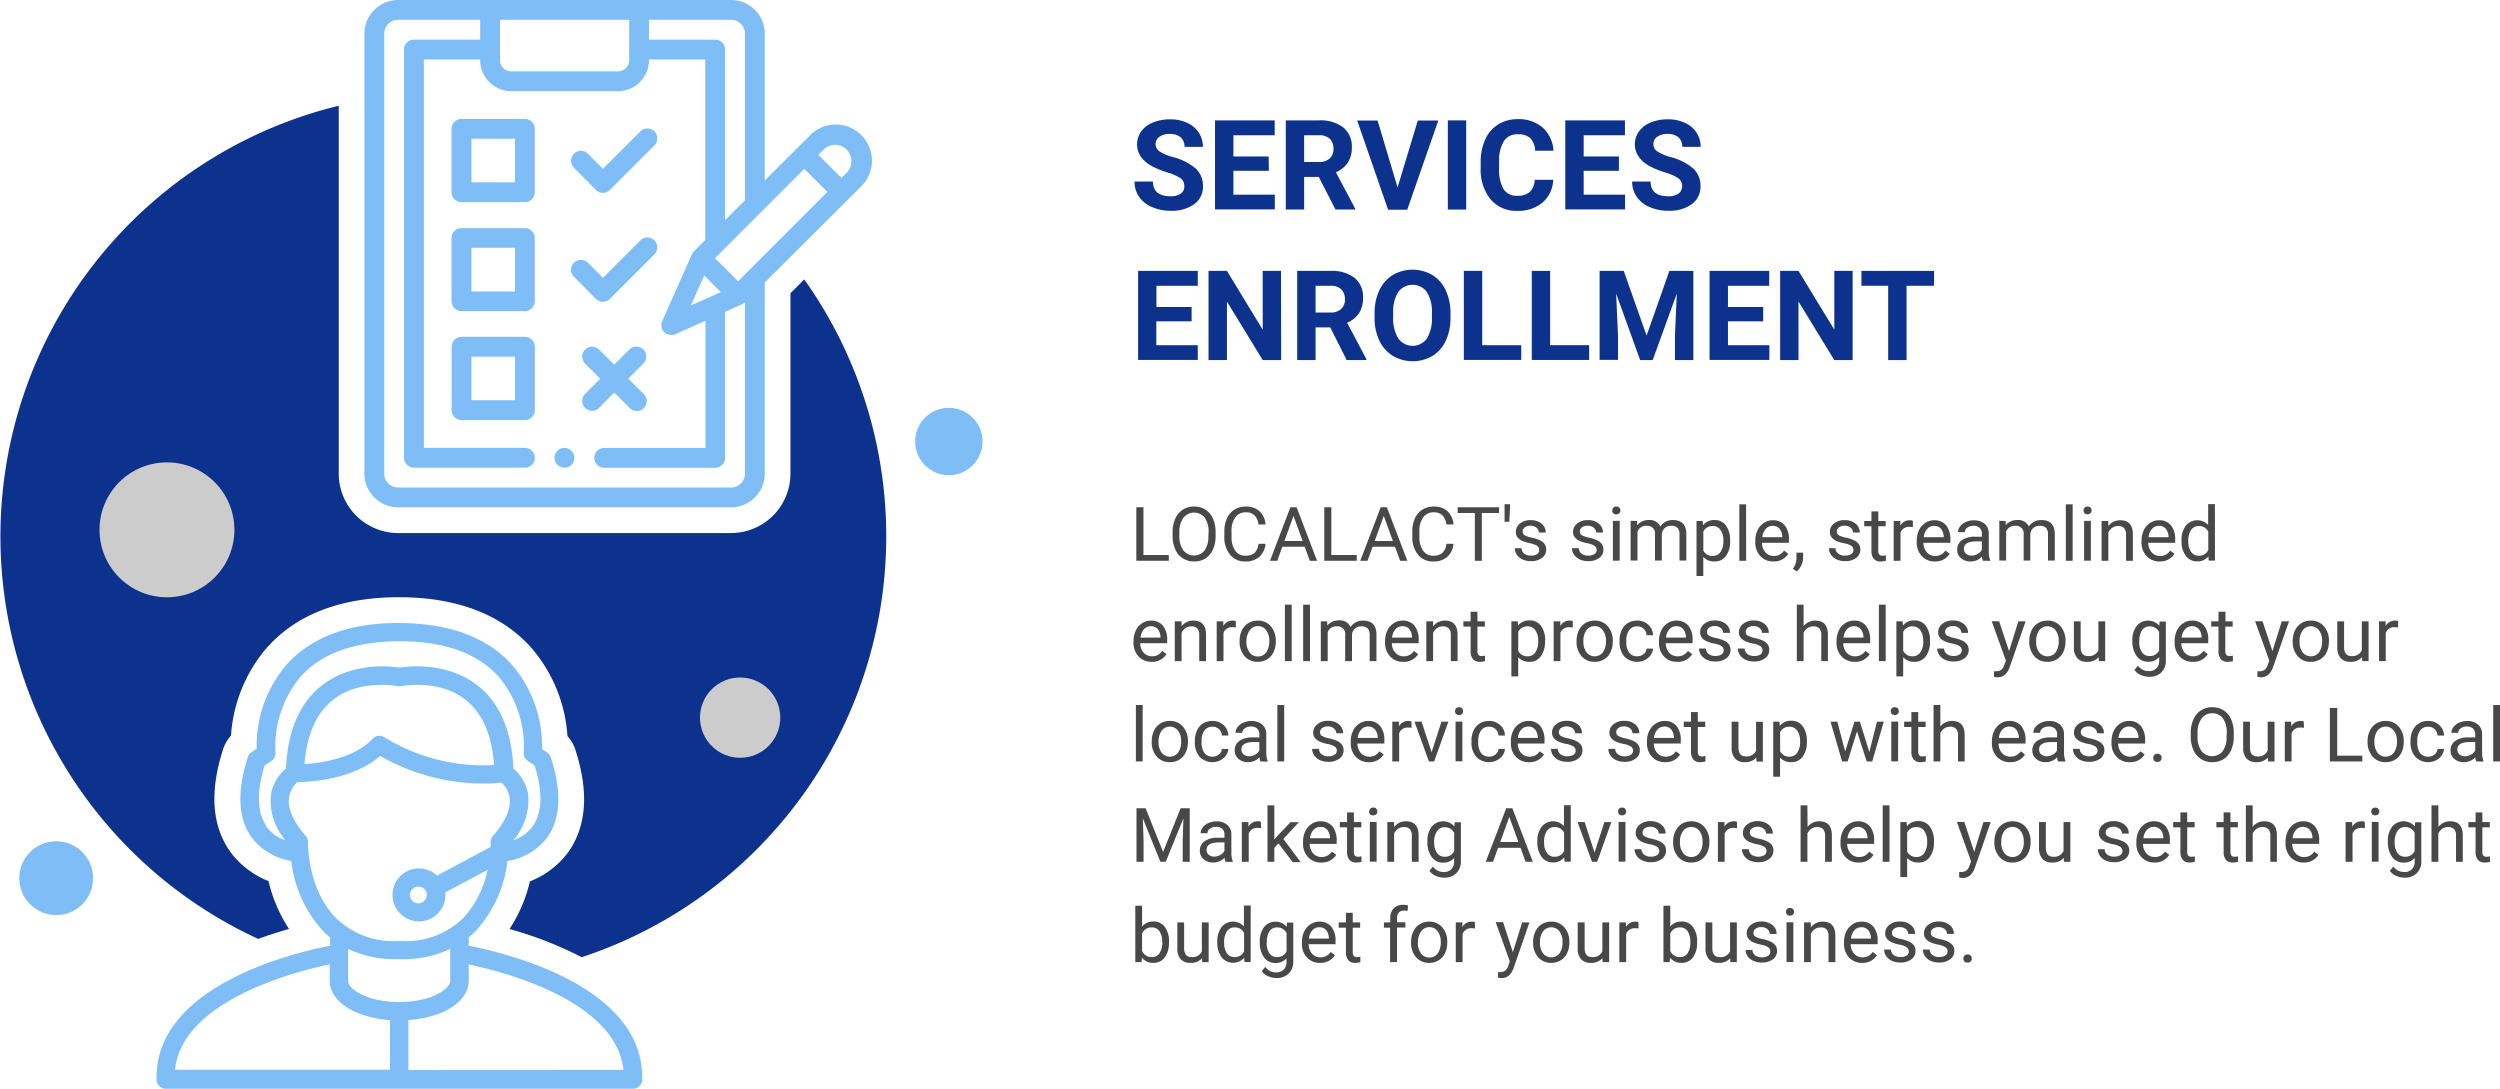 <?xml version="1.0" encoding="UTF-8"?> <svg xmlns="http://www.w3.org/2000/svg" id="Layer_1" data-name="Layer 1" viewBox="0 0 597.93 260.34"><defs><style>.cls-1{fill:#0d328e;}.cls-2{fill:#7fbdf7;}.cls-3{fill:#ccc;}.cls-4{fill:#484848;}</style></defs><title>servicesenrollment</title><path class="cls-1" d="M457.35,87.27l-3.3,3.31v43.15a14.22,14.22,0,0,1-14.2,14.2H360.22a14.22,14.22,0,0,1-14.2-14.2v-88A106,106,0,0,0,326.76,245c2.6-.95,5.1-1.74,7.37-2.38a35.83,35.83,0,0,1-4.91-11.45,20.86,20.86,0,0,1-9.08-6.92l-.1-.14c-4.39-6.2-4.94-14.47-1.64-24.59a8.43,8.43,0,0,1,1.85-3.12,35.91,35.91,0,0,1,8.53-21l.11-.12c7.17-8,17.8-12,31.59-12s24.52,4.13,31.63,12.13l.08.1a35.85,35.85,0,0,1,8.53,21,8.56,8.56,0,0,1,1.84,3.09c3.32,10.14,2.76,18.41-1.63,24.62l-.12.17a20.79,20.79,0,0,1-9.07,6.85,35.6,35.6,0,0,1-4.88,11.4,88.71,88.71,0,0,1,17.26,6.74A106,106,0,0,0,457.35,87.27Z" transform="translate(-265 -20.44)"></path><circle class="cls-2" cx="226.94" cy="105.6" r="8.06"></circle><circle class="cls-3" cx="39.93" cy="126.72" r="16.13"></circle><circle class="cls-2" cx="13.44" cy="210.04" r="8.83"></circle><circle class="cls-3" cx="177.02" cy="171.64" r="9.6"></circle><path class="cls-2" d="M400,127.56a2.37,2.37,0,1,0,1.68.7A2.39,2.39,0,0,0,400,127.56Z" transform="translate(-265 -20.44)"></path><path class="cls-2" d="M471,52.75a8.64,8.64,0,0,0-12.21,0L447.91,63.6V28.5a8.07,8.07,0,0,0-8.06-8.06H360.22a8.07,8.07,0,0,0-8.06,8.06V133.73a8.07,8.07,0,0,0,8.06,8.05h79.63a8.07,8.07,0,0,0,8.06-8.05V88L471,65A8.65,8.65,0,0,0,471,52.75ZM420.22,25.18h19.63a3.32,3.32,0,0,1,3.32,3.32V68.34l-4.74,4.74V32.29a2.37,2.37,0,0,0-2.37-2.37H420.22Zm-35.63,0h30.89v9.66a2.68,2.68,0,0,1-2.67,2.67H387.26a2.68,2.68,0,0,1-2.67-2.67Zm58.58,108.55a3.32,3.32,0,0,1-3.32,3.31H360.22a3.32,3.32,0,0,1-3.32-3.31V28.5a3.32,3.32,0,0,1,3.32-3.32h19.63v4.74H364a2.37,2.37,0,0,0-2.37,2.37v97.64A2.37,2.37,0,0,0,364,132.3h26.54a2.37,2.37,0,0,0,0-4.74H366.38V34.66h13.47v.18a7.42,7.42,0,0,0,7.41,7.41h25.55a7.42,7.42,0,0,0,7.41-7.41v-.18h13.47V77.82l-2.7,2.7a2.31,2.31,0,0,0-.49.71l-7.11,16a2.36,2.36,0,0,0,2.16,3.33,2.3,2.3,0,0,0,1-.2l7.18-3.2v30.42H409.51a2.37,2.37,0,0,0,0,4.74h26.55a2.38,2.38,0,0,0,2.37-2.37V95l4.06-1.81a2.37,2.37,0,0,0,.68-.45ZM437.41,90.3l-7.18,3.2,3.2-7.19Zm21.38-19.85L441.53,87.71,436,82.19l21.36-21.37,5.52,5.52Zm8.83-8.84L466.25,63l-5.51-5.52,1.37-1.37a3.9,3.9,0,0,1,5.51,5.51Z" transform="translate(-265 -20.44)"></path><path class="cls-2" d="M390.55,48.88H375.39A2.37,2.37,0,0,0,373,51.25V66.42a2.37,2.37,0,0,0,2.37,2.37h15.16a2.37,2.37,0,0,0,2.37-2.37V51.25A2.37,2.37,0,0,0,390.55,48.88Zm-2.37,15.17H377.76V53.62h10.42Z" transform="translate(-265 -20.44)"></path><path class="cls-2" d="M390.55,75H375.39A2.37,2.37,0,0,0,373,77.32V92.49a2.37,2.37,0,0,0,2.37,2.37h15.16a2.37,2.37,0,0,0,2.37-2.37V77.32A2.37,2.37,0,0,0,390.55,75Zm-2.37,15.17H377.76V79.69h10.42Z" transform="translate(-265 -20.44)"></path><path class="cls-2" d="M390.55,101H375.39a2.37,2.37,0,0,0-2.37,2.37v15.17a2.37,2.37,0,0,0,2.37,2.37h15.16a2.37,2.37,0,0,0,2.37-2.37V103.39A2.37,2.37,0,0,0,390.55,101Zm-2.37,15.17H377.76V105.76h10.42Z" transform="translate(-265 -20.44)"></path><path class="cls-2" d="M407.52,65.86a2.35,2.35,0,0,0,3.35,0l10.7-10.7a2.37,2.37,0,0,0-3.35-3.35l-9,9-3.59-3.59a2.37,2.37,0,0,0-3.36,3.35Z" transform="translate(-265 -20.44)"></path><path class="cls-2" d="M407.52,91.93a2.36,2.36,0,0,0,1.67.69,2.4,2.4,0,0,0,1.68-.69l10.7-10.7a2.37,2.37,0,0,0-3.35-3.35l-9,9-3.59-3.59a2.37,2.37,0,0,0-3.36,3.35Z" transform="translate(-265 -20.44)"></path><path class="cls-2" d="M411.91,114.33l3.67,3.67a2.37,2.37,0,1,0,3.35-3.35L415.26,111l3.67-3.67a2.37,2.37,0,0,0-3.35-3.35l-3.67,3.67L408.23,104a2.37,2.37,0,0,0-3.35,3.35l3.68,3.67-3.68,3.68a2.37,2.37,0,0,0,3.35,3.35Z" transform="translate(-265 -20.44)"></path><path class="cls-2" d="M377.11,246.63v-2q.86-.71,1.65-1.5a30,30,0,0,0,7.61-16.76,14.8,14.8,0,0,0,9.55-5.67c3.19-4.51,3.47-11,.81-19.14a2.22,2.22,0,0,0-.88-1.14l-1.21-.82a29.81,29.81,0,0,0-7.13-20.08c-5.91-6.66-15-10-27-10.07s-21.11,3.41-27,10a29.82,29.82,0,0,0-7.12,20.08l-1.21.81a2.12,2.12,0,0,0-.88,1.14c-2.66,8.19-2.38,14.63.81,19.14a14.85,14.85,0,0,0,9.55,5.74,30,30,0,0,0,7.63,16.78,19.57,19.57,0,0,0,1.65,1.5v2c-8.43,1.63-42.05,9.52-41.48,32a2.2,2.2,0,0,0,2.2,2.2H416.39a2.2,2.2,0,0,0,2.2-2.2C419.16,256.15,385.53,248.26,377.11,246.63Zm-43.83-25.21a9.52,9.52,0,0,1-4.67-3.4l.11,0c-2.2-3.21-2.39-8.07-.44-14.5l1.61-1.07a2.21,2.21,0,0,0,1-2.05,26,26,0,0,1,6-18.1c5-5.63,13-8.45,23.64-8.49s18.68,2.86,23.74,8.49a26,26,0,0,1,6,18.1,2.21,2.21,0,0,0,1,2.05l1.6,1.07c2,6.4,1.83,11.29-.44,14.5a9.63,9.63,0,0,1-4.68,3.41,14.64,14.64,0,0,0,3.58-11,10.3,10.3,0,0,0-3.54-6.16c-.95-22-16.36-24.46-23-24.46a28.17,28.17,0,0,0-4.2.31,28.07,28.07,0,0,0-4.2-.31c-6.6,0-22,2.42-23,24.46a10.3,10.3,0,0,0-3.59,6.14A14.58,14.58,0,0,0,333.28,221.42Zm50-18a45.31,45.31,0,0,1-26.28-6.6,2.2,2.2,0,0,0-2.86.29c-4.4,4.73-12.43,5.83-16.3,6.07,1.19-15.55,10.6-18.94,18.52-18.94a20.59,20.59,0,0,1,3.76.31,2.17,2.17,0,0,0,.88,0,20.67,20.67,0,0,1,3.76-.31c7.86,0,17.31,3.48,18.41,19.16Zm-44.67,18.45.09,0a2.17,2.17,0,0,0-.55-1.47c-3-3.45-4.4-6.6-4-9.19a5.83,5.83,0,0,1,2-3.72c2.9,0,13.19-.55,19.79-6.25a49.48,49.48,0,0,0,24.42,6.6,29.24,29.24,0,0,0,4.53-.24,5.85,5.85,0,0,1,2,3.61c.37,2.55-1,5.74-4,9.19a2.22,2.22,0,0,0-.55,1.47V223l-12.8,6.86a6.33,6.33,0,1,0,2,4.6q0-.3,0-.6l10.1-5.41a24.24,24.24,0,0,1-5.9,11.62,19.63,19.63,0,0,1-14.58,5.45H360a19.66,19.66,0,0,1-14.56-5.43C338.49,233.17,338.64,222,338.64,221.84Zm28.44,12.63a2,2,0,1,1-2-2A1.95,1.95,0,0,1,367.08,234.47Zm-8.8,41.79H306.86c1.74-16.52,28.59-23.43,37-25.21V255c0,5,6.07,8.79,14.42,9.43Zm-10-21.27V247.4a26.6,26.6,0,0,0,11.68,2.46H361a26.57,26.57,0,0,0,11.68-2.46V255c0,2.09-4.77,5.1-12.23,5.1S348.25,257.08,348.25,255Zm14.43,21.33V264.4c8.36-.57,14.43-4.4,14.43-9.43v-3.85c8.47,1.76,35.19,8.66,37,25.2Z" transform="translate(-265 -20.44)"></path><path class="cls-1" d="M548.26,65a2.28,2.28,0,0,0-.88-1.91,11.62,11.62,0,0,0-3.17-1.4,23,23,0,0,1-3.61-1.46q-3.65-2-3.64-5.29a5.14,5.14,0,0,1,1-3.08,6.31,6.31,0,0,1,2.8-2.12,10.46,10.46,0,0,1,4.09-.76,9.46,9.46,0,0,1,4.07.83,6.52,6.52,0,0,1,2.78,2.33,6.12,6.12,0,0,1,1,3.43h-4.4a2.89,2.89,0,0,0-.92-2.28,3.81,3.81,0,0,0-2.59-.81,4.09,4.09,0,0,0-2.51.68,2.15,2.15,0,0,0-.89,1.79,2.06,2.06,0,0,0,1,1.75A11.59,11.59,0,0,0,545.49,58,13.3,13.3,0,0,1,551,60.77a5.56,5.56,0,0,1,1.72,4.16,5.14,5.14,0,0,1-2.1,4.35,9.14,9.14,0,0,1-5.64,1.57,10.9,10.9,0,0,1-4.48-.9,7,7,0,0,1-3.08-2.47,6.28,6.28,0,0,1-1.07-3.63h4.41q0,3.52,4.22,3.53a4.08,4.08,0,0,0,2.45-.64A2.08,2.08,0,0,0,548.26,65Z" transform="translate(-265 -20.44)"></path><path class="cls-1" d="M568.47,61.29H560V67h9.9v3.53h-14.3V49.23h14.27v3.56H560v5.08h8.43Z" transform="translate(-265 -20.44)"></path><path class="cls-1" d="M580.41,62.75h-3.5v7.81h-4.39V49.23h7.92a8.92,8.92,0,0,1,5.83,1.69,5.79,5.79,0,0,1,2.05,4.76,6.59,6.59,0,0,1-.94,3.64,6.49,6.49,0,0,1-2.87,2.32l4.62,8.71v.21h-4.72Zm-3.5-3.56h3.55a3.64,3.64,0,0,0,2.56-.84,3,3,0,0,0,.91-2.32,3.25,3.25,0,0,0-.86-2.38,3.59,3.59,0,0,0-2.63-.86h-3.53Z" transform="translate(-265 -20.44)"></path><path class="cls-1" d="M599.26,65.27l4.84-16H609l-7.43,21.33H597l-7.4-21.33h4.88Z" transform="translate(-265 -20.44)"></path><path class="cls-1" d="M615.67,70.56h-4.39V49.23h4.39Z" transform="translate(-265 -20.44)"></path><path class="cls-1" d="M636.49,63.45a7.54,7.54,0,0,1-2.55,5.42,8.9,8.9,0,0,1-6,2,8,8,0,0,1-6.45-2.76,11.31,11.31,0,0,1-2.35-7.58v-1.3a12.82,12.82,0,0,1,1.08-5.42,8.07,8.07,0,0,1,3.1-3.6A8.62,8.62,0,0,1,628,48.94a8.71,8.71,0,0,1,5.95,2,8.07,8.07,0,0,1,2.6,5.55h-4.39a4.47,4.47,0,0,0-1.15-3,4.26,4.26,0,0,0-3-.93,3.75,3.75,0,0,0-3.29,1.58A8.78,8.78,0,0,0,623.55,59v1.61a9.45,9.45,0,0,0,1.05,5.06,3.67,3.67,0,0,0,3.3,1.59,4.34,4.34,0,0,0,3-.93,4.21,4.21,0,0,0,1.15-2.88Z" transform="translate(-265 -20.44)"></path><path class="cls-1" d="M652.2,61.29h-8.43V67h9.9v3.53h-14.3V49.23h14.27v3.56h-9.87v5.08h8.43Z" transform="translate(-265 -20.44)"></path><path class="cls-1" d="M667.31,65a2.28,2.28,0,0,0-.88-1.91,11.62,11.62,0,0,0-3.17-1.4,23.13,23.13,0,0,1-3.62-1.46q-3.63-2-3.63-5.29a5.14,5.14,0,0,1,1-3.08,6.28,6.28,0,0,1,2.79-2.12,10.51,10.51,0,0,1,4.1-.76,9.46,9.46,0,0,1,4.07.83,6.52,6.52,0,0,1,2.78,2.33,6.2,6.2,0,0,1,1,3.43h-4.39a2.89,2.89,0,0,0-.92-2.28,3.82,3.82,0,0,0-2.6-.81,4.08,4.08,0,0,0-2.5.68,2.12,2.12,0,0,0-.89,1.79,2.07,2.07,0,0,0,1,1.75A11.83,11.83,0,0,0,664.54,58,13.3,13.3,0,0,1,670,60.77a5.59,5.59,0,0,1,1.71,4.16,5.13,5.13,0,0,1-2.09,4.35A9.18,9.18,0,0,1,664,70.85a10.9,10.9,0,0,1-4.48-.9,7.07,7.07,0,0,1-3.09-2.47,6.35,6.35,0,0,1-1.06-3.63h4.41q0,3.52,4.22,3.53a4.08,4.08,0,0,0,2.45-.64A2.08,2.08,0,0,0,667.31,65Z" transform="translate(-265 -20.44)"></path><path class="cls-1" d="M550,97.29h-8.44V103h9.91v3.53H537.2V85.23h14.27v3.56h-9.88v5.08H550Z" transform="translate(-265 -20.44)"></path><path class="cls-1" d="M571.42,106.56H567l-8.55-14v14h-4.4V85.23h4.4L567,99.29V85.23h4.38Z" transform="translate(-265 -20.44)"></path><path class="cls-1" d="M583.15,98.75h-3.5v7.81h-4.4V85.23h7.93A8.92,8.92,0,0,1,589,86.92a5.79,5.79,0,0,1,2,4.76,6.59,6.59,0,0,1-.94,3.64,6.49,6.49,0,0,1-2.87,2.32l4.62,8.71v.21h-4.72Zm-3.5-3.56h3.54a3.65,3.65,0,0,0,2.57-.84,3,3,0,0,0,.91-2.32,3.25,3.25,0,0,0-.86-2.38,3.59,3.59,0,0,0-2.63-.86h-3.53Z" transform="translate(-265 -20.44)"></path><path class="cls-1" d="M611.92,96.38a12.89,12.89,0,0,1-1.11,5.52,8.46,8.46,0,0,1-3.19,3.66,9.42,9.42,0,0,1-9.48,0,8.49,8.49,0,0,1-3.23-3.64,12.54,12.54,0,0,1-1.15-5.44V95.44a12.72,12.72,0,0,1,1.13-5.54,8.45,8.45,0,0,1,3.21-3.68,9.42,9.42,0,0,1,9.48,0,8.45,8.45,0,0,1,3.21,3.68,12.85,12.85,0,0,1,1.13,5.53Zm-4.45-1a9,9,0,0,0-1.2-5.1,4.26,4.26,0,0,0-6.85,0,8.9,8.9,0,0,0-1.21,5v1a9.09,9.09,0,0,0,1.2,5.07,4.21,4.21,0,0,0,6.86.06,9,9,0,0,0,1.2-5.06Z" transform="translate(-265 -20.44)"></path><path class="cls-1" d="M619.51,103h9.33v3.53H615.11V85.23h4.4Z" transform="translate(-265 -20.44)"></path><path class="cls-1" d="M635.75,103h9.33v3.53H631.36V85.23h4.39Z" transform="translate(-265 -20.44)"></path><path class="cls-1" d="M653.35,85.23l5.47,15.47,5.45-15.47H670v21.33h-4.4v-5.83l.44-10.06-5.76,15.89h-3l-5.74-15.88.44,10v5.83h-4.4V85.23Z" transform="translate(-265 -20.44)"></path><path class="cls-1" d="M686.71,97.29h-8.43V103h9.9v3.53h-14.3V85.23h14.27v3.56h-9.87v5.08h8.43Z" transform="translate(-265 -20.44)"></path><path class="cls-1" d="M708.1,106.56h-4.39l-8.56-14v14h-4.39V85.23h4.39l8.57,14.06V85.23h4.38Z" transform="translate(-265 -20.44)"></path><path class="cls-1" d="M727.57,88.79H721v17.77h-4.4V88.79H710.2V85.23h17.37Z" transform="translate(-265 -20.44)"></path><path class="cls-4" d="M538.48,153.18h6.06v1.38h-7.76v-12.8h1.7Z" transform="translate(-265 -20.44)"></path><path class="cls-4" d="M555.74,148.57a7.82,7.82,0,0,1-.64,3.29,4.86,4.86,0,0,1-1.79,2.14,4.93,4.93,0,0,1-2.71.73,4.75,4.75,0,0,1-4.49-2.86,7.55,7.55,0,0,1-.66-3.18v-.93a7.81,7.81,0,0,1,.64-3.26,4.74,4.74,0,0,1,4.5-2.91,4.92,4.92,0,0,1,2.71.74,4.74,4.74,0,0,1,1.8,2.15,7.84,7.84,0,0,1,.64,3.28Zm-1.68-.82a5.75,5.75,0,0,0-.92-3.5,3.26,3.26,0,0,0-5.07,0,5.65,5.65,0,0,0-1,3.38v.94a5.74,5.74,0,0,0,.93,3.47,3.26,3.26,0,0,0,5.09.07,5.77,5.77,0,0,0,.92-3.41Z" transform="translate(-265 -20.44)"></path><path class="cls-4" d="M567.68,150.5a4.71,4.71,0,0,1-1.5,3.13,4.89,4.89,0,0,1-3.35,1.1,4.51,4.51,0,0,1-3.63-1.62,6.52,6.52,0,0,1-1.37-4.35v-1.23a7.22,7.22,0,0,1,.64-3.14,4.71,4.71,0,0,1,1.8-2.08,5.06,5.06,0,0,1,2.71-.72,4.66,4.66,0,0,1,3.27,1.13,4.75,4.75,0,0,1,1.43,3.16H566a3.71,3.71,0,0,0-1-2.23,2.87,2.87,0,0,0-2-.68,3,3,0,0,0-2.54,1.19,5.51,5.51,0,0,0-.91,3.41v1.24a5.62,5.62,0,0,0,.87,3.31,2.81,2.81,0,0,0,2.43,1.23,3.27,3.27,0,0,0,2.16-.63,3.6,3.6,0,0,0,1-2.22Z" transform="translate(-265 -20.44)"></path><path class="cls-4" d="M577.05,151.21h-5.36l-1.2,3.35h-1.74l4.88-12.8h1.48l4.89,12.8h-1.73Zm-4.85-1.38h4.35l-2.18-6Z" transform="translate(-265 -20.44)"></path><path class="cls-4" d="M583.42,153.18h6.07v1.38h-7.76v-12.8h1.69Z" transform="translate(-265 -20.44)"></path><path class="cls-4" d="M598.65,151.21h-5.37l-1.2,3.35h-1.74l4.89-12.8h1.47l4.9,12.8h-1.73Zm-4.86-1.38h4.35l-2.18-6Z" transform="translate(-265 -20.44)"></path><path class="cls-4" d="M612.64,150.5a4.71,4.71,0,0,1-1.5,3.13,4.89,4.89,0,0,1-3.35,1.1,4.52,4.52,0,0,1-3.64-1.62,6.57,6.57,0,0,1-1.36-4.35v-1.23a7.36,7.36,0,0,1,.63-3.14,4.79,4.79,0,0,1,1.81-2.08,5.06,5.06,0,0,1,2.71-.72,4.69,4.69,0,0,1,3.27,1.13,4.8,4.8,0,0,1,1.43,3.16h-1.7a3.7,3.7,0,0,0-1-2.23,2.89,2.89,0,0,0-2-.68,3,3,0,0,0-2.54,1.19,5.51,5.51,0,0,0-.92,3.41v1.24a5.62,5.62,0,0,0,.87,3.31,2.81,2.81,0,0,0,2.44,1.23,3.26,3.26,0,0,0,2.15-.63,3.5,3.5,0,0,0,1-2.22Z" transform="translate(-265 -20.44)"></path><path class="cls-4" d="M623.53,143.14h-4.12v11.42h-1.67V143.14h-4.11v-1.38h9.9Z" transform="translate(-265 -20.44)"></path><path class="cls-4" d="M626.16,142l-.18,3.24h-1.13v-4.21h1.31Z" transform="translate(-265 -20.44)"></path><path class="cls-4" d="M633.14,152a1.21,1.21,0,0,0-.49-1,5,5,0,0,0-1.74-.63,7.69,7.69,0,0,1-1.95-.63,2.79,2.79,0,0,1-1.08-.88,2.1,2.1,0,0,1-.34-1.21,2.49,2.49,0,0,1,1-2,3.88,3.88,0,0,1,2.53-.81,3.94,3.94,0,0,1,2.62.84,2.62,2.62,0,0,1,1,2.13h-1.63a1.47,1.47,0,0,0-.57-1.15,2.15,2.15,0,0,0-1.43-.48,2.23,2.23,0,0,0-1.39.39,1.21,1.21,0,0,0-.5,1,1,1,0,0,0,.47.88,5.9,5.9,0,0,0,1.68.58,8.24,8.24,0,0,1,2,.65,2.75,2.75,0,0,1,1.12.91,2.16,2.16,0,0,1,.37,1.29,2.42,2.42,0,0,1-1,2,4.23,4.23,0,0,1-2.65.77,4.79,4.79,0,0,1-2-.4,3.33,3.33,0,0,1-1.37-1.13,2.73,2.73,0,0,1-.5-1.57h1.63a1.67,1.67,0,0,0,.65,1.3,2.55,2.55,0,0,0,1.61.48,2.6,2.6,0,0,0,1.48-.38A1.12,1.12,0,0,0,633.14,152Z" transform="translate(-265 -20.44)"></path><path class="cls-4" d="M646.88,152a1.22,1.22,0,0,0-.5-1,4.93,4.93,0,0,0-1.73-.63,7.92,7.92,0,0,1-2-.63,2.83,2.83,0,0,1-1.07-.88,2.1,2.1,0,0,1-.35-1.21,2.47,2.47,0,0,1,1-2,3.86,3.86,0,0,1,2.53-.81,3.94,3.94,0,0,1,2.62.84,2.65,2.65,0,0,1,1,2.13h-1.64a1.49,1.49,0,0,0-.56-1.15,2.15,2.15,0,0,0-1.43-.48,2.21,2.21,0,0,0-1.39.39,1.21,1.21,0,0,0-.5,1,1,1,0,0,0,.46.88,6,6,0,0,0,1.69.58,8.24,8.24,0,0,1,2,.65,2.82,2.82,0,0,1,1.12.91,2.23,2.23,0,0,1,.37,1.29,2.42,2.42,0,0,1-1,2,4.25,4.25,0,0,1-2.65.77,4.79,4.79,0,0,1-2-.4,3.36,3.36,0,0,1-1.38-1.13,2.72,2.72,0,0,1-.49-1.57h1.62a1.68,1.68,0,0,0,.66,1.3,2.51,2.51,0,0,0,1.61.48,2.6,2.6,0,0,0,1.48-.38A1.14,1.14,0,0,0,646.88,152Z" transform="translate(-265 -20.44)"></path><path class="cls-4" d="M650.63,142.53a.93.93,0,0,1,.25-.67.89.89,0,0,1,.71-.27.91.91,0,0,1,.72.27,1,1,0,0,1,0,1.33,1,1,0,0,1-.72.26.88.88,0,0,1-1-.92Zm1.76,12h-1.63v-9.51h1.63Z" transform="translate(-265 -20.44)"></path><path class="cls-4" d="M656.52,145.05l.05,1a3.49,3.49,0,0,1,2.82-1.23,2.71,2.71,0,0,1,2.71,1.53,3.8,3.8,0,0,1,1.24-1.11,3.62,3.62,0,0,1,1.79-.42q3.14,0,3.19,3.32v6.37h-1.63v-6.28a2.13,2.13,0,0,0-.47-1.52,2,2,0,0,0-1.56-.51,2.16,2.16,0,0,0-1.5.54,2.23,2.23,0,0,0-.7,1.46v6.31h-1.63v-6.23a1.82,1.82,0,0,0-2-2.08,2.18,2.18,0,0,0-2.19,1.37v6.94H655v-9.51Z" transform="translate(-265 -20.44)"></path><path class="cls-4" d="M678.8,149.91a5.72,5.72,0,0,1-1,3.5,3.19,3.19,0,0,1-2.69,1.32,3.51,3.51,0,0,1-2.73-1.09v4.57h-1.62V145.05h1.48l.08,1a3.37,3.37,0,0,1,2.76-1.23,3.21,3.21,0,0,1,2.71,1.3,5.7,5.7,0,0,1,1,3.59Zm-1.62-.19a4.2,4.2,0,0,0-.69-2.54,2.21,2.21,0,0,0-1.88-.93,2.41,2.41,0,0,0-2.22,1.31v4.55a2.41,2.41,0,0,0,2.24,1.3,2.2,2.2,0,0,0,1.86-.93A4.6,4.6,0,0,0,677.18,149.72Z" transform="translate(-265 -20.44)"></path><path class="cls-4" d="M682.63,154.56H681v-13.5h1.62Z" transform="translate(-265 -20.44)"></path><path class="cls-4" d="M689.18,154.73a4.11,4.11,0,0,1-3.14-1.27,4.68,4.68,0,0,1-1.22-3.39v-.3a5.73,5.73,0,0,1,.54-2.53,4.23,4.23,0,0,1,1.52-1.74,3.75,3.75,0,0,1,2.1-.63,3.56,3.56,0,0,1,2.88,1.22,5.29,5.29,0,0,1,1,3.5v.68h-6.44a3.38,3.38,0,0,0,.82,2.27,2.57,2.57,0,0,0,2,.87,2.89,2.89,0,0,0,1.46-.35,3.57,3.57,0,0,0,1-.94l1,.78A4,4,0,0,1,689.18,154.73Zm-.2-8.52a2.15,2.15,0,0,0-1.65.72,3.44,3.44,0,0,0-.83,2h4.76v-.12a3,3,0,0,0-.66-1.92A2.06,2.06,0,0,0,689,146.21Z" transform="translate(-265 -20.44)"></path><path class="cls-4" d="M694.72,157.11l-.92-.64a4.25,4.25,0,0,0,.86-2.37v-1.47h1.59v1.28a4,4,0,0,1-.44,1.77A4.11,4.11,0,0,1,694.72,157.11Z" transform="translate(-265 -20.44)"></path><path class="cls-4" d="M708.3,152a1.22,1.22,0,0,0-.5-1,4.93,4.93,0,0,0-1.73-.63,7.78,7.78,0,0,1-2-.63,2.83,2.83,0,0,1-1.07-.88,2.1,2.1,0,0,1-.35-1.21,2.47,2.47,0,0,1,1-2,3.86,3.86,0,0,1,2.53-.81,4,4,0,0,1,2.62.84,2.65,2.65,0,0,1,1,2.13H708.2a1.47,1.47,0,0,0-.57-1.15,2.1,2.1,0,0,0-1.42-.48,2.19,2.19,0,0,0-1.39.39,1.19,1.19,0,0,0-.5,1,1,1,0,0,0,.46.88,5.9,5.9,0,0,0,1.68.58,8.34,8.34,0,0,1,2,.65,2.82,2.82,0,0,1,1.12.91,2.23,2.23,0,0,1,.36,1.29,2.42,2.42,0,0,1-1,2,4.22,4.22,0,0,1-2.64.77,4.76,4.76,0,0,1-2-.4,3.3,3.3,0,0,1-1.38-1.13,2.72,2.72,0,0,1-.49-1.57H704a1.68,1.68,0,0,0,.66,1.3,2.51,2.51,0,0,0,1.61.48,2.62,2.62,0,0,0,1.48-.38A1.14,1.14,0,0,0,708.3,152Z" transform="translate(-265 -20.44)"></path><path class="cls-4" d="M714.25,142.75v2.3H716v1.26h-1.77v5.9a1.32,1.32,0,0,0,.24.86,1,1,0,0,0,.8.28,3.92,3.92,0,0,0,.78-.1v1.31a4.64,4.64,0,0,1-1.25.17,2,2,0,0,1-1.64-.65,2.85,2.85,0,0,1-.56-1.88v-5.89h-1.73v-1.26h1.73v-2.3Z" transform="translate(-265 -20.44)"></path><path class="cls-4" d="M722.52,146.51a5,5,0,0,0-.8-.06,2.13,2.13,0,0,0-2.17,1.36v6.75h-1.63v-9.51h1.58l0,1.1a2.53,2.53,0,0,1,2.27-1.28,1.57,1.57,0,0,1,.72.13Z" transform="translate(-265 -20.44)"></path><path class="cls-4" d="M727.79,154.73a4.11,4.11,0,0,1-3.14-1.27,4.68,4.68,0,0,1-1.22-3.39v-.3a5.73,5.73,0,0,1,.54-2.53,4.28,4.28,0,0,1,1.51-1.74,3.81,3.81,0,0,1,2.11-.63,3.56,3.56,0,0,1,2.88,1.22,5.29,5.29,0,0,1,1,3.5v.68h-6.44a3.38,3.38,0,0,0,.82,2.27,2.57,2.57,0,0,0,2,.87,2.89,2.89,0,0,0,1.46-.35,3.57,3.57,0,0,0,1-.94l1,.78A4,4,0,0,1,727.79,154.73Zm-.2-8.52a2.15,2.15,0,0,0-1.65.72,3.44,3.44,0,0,0-.83,2h4.77v-.12a3.09,3.09,0,0,0-.67-1.92A2.06,2.06,0,0,0,727.59,146.21Z" transform="translate(-265 -20.44)"></path><path class="cls-4" d="M739.25,154.56a3.59,3.59,0,0,1-.23-1,3.61,3.61,0,0,1-2.7,1.17,3.36,3.36,0,0,1-2.31-.79,2.57,2.57,0,0,1-.9-2,2.7,2.7,0,0,1,1.13-2.31,5.37,5.37,0,0,1,3.18-.82H739v-.74a1.82,1.82,0,0,0-.51-1.36,2,2,0,0,0-1.5-.51,2.39,2.39,0,0,0-1.46.44,1.29,1.29,0,0,0-.59,1.07H733.3a2.23,2.23,0,0,1,.51-1.38,3.42,3.42,0,0,1,1.37-1.05,4.58,4.58,0,0,1,1.9-.39,3.8,3.8,0,0,1,2.58.82,3,3,0,0,1,1,2.27v4.37a5.42,5.42,0,0,0,.34,2.09v.14Zm-2.7-1.24a2.78,2.78,0,0,0,1.45-.4,2.39,2.39,0,0,0,1-1v-2h-1.28c-2,0-3,.59-3,1.75a1.49,1.49,0,0,0,.51,1.2A1.91,1.91,0,0,0,736.55,153.32Z" transform="translate(-265 -20.44)"></path><path class="cls-4" d="M744.7,145.05l0,1a3.49,3.49,0,0,1,2.82-1.23,2.71,2.71,0,0,1,2.71,1.53,3.8,3.8,0,0,1,1.24-1.11,3.66,3.66,0,0,1,1.8-.42q3.12,0,3.18,3.32v6.37h-1.63v-6.28a2.18,2.18,0,0,0-.46-1.52,2.07,2.07,0,0,0-1.57-.51,2.16,2.16,0,0,0-1.5.54,2.23,2.23,0,0,0-.7,1.46v6.31H749v-6.23a1.82,1.82,0,0,0-2-2.08,2.18,2.18,0,0,0-2.19,1.37v6.94h-1.63v-9.51Z" transform="translate(-265 -20.44)"></path><path class="cls-4" d="M760.72,154.56h-1.63v-13.5h1.63Z" transform="translate(-265 -20.44)"></path><path class="cls-4" d="M763.33,142.53a1,1,0,0,1,.24-.67,1.08,1.08,0,0,1,1.43,0,1,1,0,0,1,0,1.33,1.11,1.11,0,0,1-1.43,0A1,1,0,0,1,763.33,142.53Zm1.75,12h-1.62v-9.51h1.62Z" transform="translate(-265 -20.44)"></path><path class="cls-4" d="M769.22,145.05l.06,1.19a3.46,3.46,0,0,1,2.84-1.37c2,0,3,1.14,3,3.4v6.29h-1.63v-6.29a2.17,2.17,0,0,0-.47-1.52,1.89,1.89,0,0,0-1.44-.5,2.36,2.36,0,0,0-1.39.42,3,3,0,0,0-.93,1.11v6.78h-1.62v-9.51Z" transform="translate(-265 -20.44)"></path><path class="cls-4" d="M781.56,154.73a4.13,4.13,0,0,1-3.14-1.27,4.68,4.68,0,0,1-1.22-3.39v-.3a5.73,5.73,0,0,1,.54-2.53,4.3,4.3,0,0,1,1.52-1.74,3.77,3.77,0,0,1,2.1-.63,3.56,3.56,0,0,1,2.88,1.22,5.29,5.29,0,0,1,1,3.5v.68h-6.44a3.38,3.38,0,0,0,.82,2.27,2.58,2.58,0,0,0,2,.87,2.87,2.87,0,0,0,1.46-.35,3.74,3.74,0,0,0,1-.94l1,.78A4,4,0,0,1,781.56,154.73Zm-.2-8.52a2.16,2.16,0,0,0-1.65.72,3.44,3.44,0,0,0-.83,2h4.77v-.12a3.09,3.09,0,0,0-.67-1.92A2.06,2.06,0,0,0,781.36,146.21Z" transform="translate(-265 -20.44)"></path><path class="cls-4" d="M786.76,149.72a5.6,5.6,0,0,1,1-3.52,3.53,3.53,0,0,1,5.37-.18v-5h1.62v13.5h-1.49l-.08-1a3.31,3.31,0,0,1-2.72,1.19,3.24,3.24,0,0,1-2.69-1.35,5.65,5.65,0,0,1-1-3.53Zm1.62.19a4.25,4.25,0,0,0,.67,2.53,2.16,2.16,0,0,0,1.85.91,2.38,2.38,0,0,0,2.26-1.38V147.6a2.4,2.4,0,0,0-2.24-1.35,2.18,2.18,0,0,0-1.87.93A4.65,4.65,0,0,0,788.38,149.91Z" transform="translate(-265 -20.44)"></path><path class="cls-4" d="M540.47,178.73a4.15,4.15,0,0,1-3.15-1.27,4.72,4.72,0,0,1-1.21-3.39v-.3a5.73,5.73,0,0,1,.54-2.53,4.28,4.28,0,0,1,1.51-1.74,3.81,3.81,0,0,1,2.11-.63,3.57,3.57,0,0,1,2.88,1.22,5.29,5.29,0,0,1,1,3.5v.68h-6.44a3.33,3.33,0,0,0,.82,2.27,2.57,2.57,0,0,0,2,.87,2.89,2.89,0,0,0,1.46-.35,3.71,3.71,0,0,0,1-.94l1,.78A4,4,0,0,1,540.47,178.73Zm-.2-8.52a2.15,2.15,0,0,0-1.65.72,3.44,3.44,0,0,0-.83,2h4.76v-.12a3.08,3.08,0,0,0-.66-1.92A2.06,2.06,0,0,0,540.27,170.21Z" transform="translate(-265 -20.44)"></path><path class="cls-4" d="M547.6,169.05l0,1.19a3.49,3.49,0,0,1,2.85-1.37c2,0,3,1.14,3,3.4v6.29h-1.63v-6.29a2.13,2.13,0,0,0-.47-1.52,1.85,1.85,0,0,0-1.43-.5,2.36,2.36,0,0,0-1.39.42,3,3,0,0,0-.93,1.11v6.78h-1.63v-9.51Z" transform="translate(-265 -20.44)"></path><path class="cls-4" d="M560.59,170.51a5,5,0,0,0-.8-.06,2.13,2.13,0,0,0-2.17,1.36v6.75H556v-9.51h1.58l0,1.1a2.53,2.53,0,0,1,2.27-1.28,1.57,1.57,0,0,1,.72.13Z" transform="translate(-265 -20.44)"></path><path class="cls-4" d="M561.48,173.72a5.59,5.59,0,0,1,.55-2.52,4,4,0,0,1,1.53-1.72,4.17,4.17,0,0,1,2.23-.61,4,4,0,0,1,3.14,1.35,5.16,5.16,0,0,1,1.2,3.57v.12a5.58,5.58,0,0,1-.53,2.49,4,4,0,0,1-1.52,1.72,4.19,4.19,0,0,1-2.27.61,4,4,0,0,1-3.13-1.34,5.15,5.15,0,0,1-1.2-3.56Zm1.63.19a4.08,4.08,0,0,0,.74,2.54,2.33,2.33,0,0,0,2,1,2.35,2.35,0,0,0,2-1,4.51,4.51,0,0,0,.73-2.72,4.1,4.1,0,0,0-.74-2.54,2.37,2.37,0,0,0-2-1,2.33,2.33,0,0,0-1.94,1A4.42,4.42,0,0,0,563.11,173.91Z" transform="translate(-265 -20.44)"></path><path class="cls-4" d="M573.94,178.56h-1.63v-13.5h1.63Z" transform="translate(-265 -20.44)"></path><path class="cls-4" d="M578.31,178.56h-1.63v-13.5h1.63Z" transform="translate(-265 -20.44)"></path><path class="cls-4" d="M582.44,169.05l0,1a3.52,3.52,0,0,1,2.82-1.23A2.72,2.72,0,0,1,588,170.4a3.87,3.87,0,0,1,1.23-1.11,3.68,3.68,0,0,1,1.8-.42q3.13,0,3.18,3.32v6.37h-1.62v-6.28a2.18,2.18,0,0,0-.47-1.52,2,2,0,0,0-1.56-.51,2.17,2.17,0,0,0-1.51.54,2.22,2.22,0,0,0-.69,1.46v6.31h-1.63v-6.23a1.82,1.82,0,0,0-2-2.08,2.17,2.17,0,0,0-2.18,1.37v6.94H580.9v-9.51Z" transform="translate(-265 -20.44)"></path><path class="cls-4" d="M600.63,178.73a4.11,4.11,0,0,1-3.14-1.27,4.68,4.68,0,0,1-1.22-3.39v-.3a5.73,5.73,0,0,1,.54-2.53,4.28,4.28,0,0,1,1.51-1.74,3.81,3.81,0,0,1,2.11-.63,3.56,3.56,0,0,1,2.88,1.22,5.29,5.29,0,0,1,1,3.5v.68H597.9a3.38,3.38,0,0,0,.82,2.27,2.57,2.57,0,0,0,2,.87,2.89,2.89,0,0,0,1.46-.35,3.57,3.57,0,0,0,1-.94l1,.78A4,4,0,0,1,600.63,178.73Zm-.2-8.52a2.15,2.15,0,0,0-1.65.72,3.44,3.44,0,0,0-.83,2h4.76v-.12a3,3,0,0,0-.66-1.92A2.06,2.06,0,0,0,600.43,170.21Z" transform="translate(-265 -20.44)"></path><path class="cls-4" d="M607.76,169.05l0,1.19a3.49,3.49,0,0,1,2.85-1.37c2,0,3,1.14,3,3.4v6.29h-1.62v-6.29a2.22,2.22,0,0,0-.47-1.52,1.89,1.89,0,0,0-1.44-.5,2.36,2.36,0,0,0-1.39.42,3,3,0,0,0-.93,1.11v6.78h-1.63v-9.51Z" transform="translate(-265 -20.44)"></path><path class="cls-4" d="M618.36,166.75v2.3h1.77v1.26h-1.77v5.9a1.32,1.32,0,0,0,.24.86,1,1,0,0,0,.81.28,3.93,3.93,0,0,0,.77-.1v1.31a4.64,4.64,0,0,1-1.25.17,2,2,0,0,1-1.64-.65,2.85,2.85,0,0,1-.56-1.88v-5.89H615v-1.26h1.73v-2.3Z" transform="translate(-265 -20.44)"></path><path class="cls-4" d="M634.52,173.91a5.72,5.72,0,0,1-1,3.5,3.19,3.19,0,0,1-2.69,1.32,3.48,3.48,0,0,1-2.72-1.09v4.57h-1.63V169.05H628l.08,1a3.37,3.37,0,0,1,2.76-1.23,3.24,3.24,0,0,1,2.72,1.3,5.76,5.76,0,0,1,1,3.59Zm-1.62-.19a4.2,4.2,0,0,0-.69-2.54,2.21,2.21,0,0,0-1.88-.93,2.39,2.39,0,0,0-2.21,1.31v4.55a2.4,2.4,0,0,0,2.23,1.3,2.2,2.2,0,0,0,1.86-.93A4.6,4.6,0,0,0,632.9,173.72Z" transform="translate(-265 -20.44)"></path><path class="cls-4" d="M641.18,170.51a4.92,4.92,0,0,0-.8-.06,2.14,2.14,0,0,0-2.17,1.36v6.75h-1.62v-9.51h1.58l0,1.1a2.53,2.53,0,0,1,2.26-1.28,1.52,1.52,0,0,1,.72.13Z" transform="translate(-265 -20.44)"></path><path class="cls-4" d="M642.07,173.72a5.72,5.72,0,0,1,.55-2.52,4.14,4.14,0,0,1,1.53-1.72,4.2,4.2,0,0,1,2.24-.61,4,4,0,0,1,3.14,1.35,5.16,5.16,0,0,1,1.2,3.57v.12a5.72,5.72,0,0,1-.53,2.49,4,4,0,0,1-1.52,1.72,4.22,4.22,0,0,1-2.27.61,4,4,0,0,1-3.14-1.34,5.15,5.15,0,0,1-1.2-3.56Zm1.64.19a4.07,4.07,0,0,0,.73,2.54,2.48,2.48,0,0,0,3.93,0,4.44,4.44,0,0,0,.73-2.72,4,4,0,0,0-.74-2.54,2.34,2.34,0,0,0-2-1,2.32,2.32,0,0,0-1.94,1A4.36,4.36,0,0,0,643.71,173.91Z" transform="translate(-265 -20.44)"></path><path class="cls-4" d="M656.58,177.41a2.34,2.34,0,0,0,1.52-.53,1.8,1.8,0,0,0,.72-1.32h1.54a2.94,2.94,0,0,1-.56,1.56,3.76,3.76,0,0,1-1.38,1.17,4.24,4.24,0,0,1-4.93-.85,5.2,5.2,0,0,1-1.14-3.55v-.27a5.71,5.71,0,0,1,.51-2.47,3.87,3.87,0,0,1,1.46-1.68,4.16,4.16,0,0,1,2.25-.6,3.8,3.8,0,0,1,2.66,1,3.39,3.39,0,0,1,1.13,2.49h-1.54a2.22,2.22,0,0,0-.7-1.52,2.17,2.17,0,0,0-1.55-.59,2.3,2.3,0,0,0-1.92.89,4.24,4.24,0,0,0-.68,2.58V174a4.12,4.12,0,0,0,.68,2.53A2.29,2.29,0,0,0,656.58,177.41Z" transform="translate(-265 -20.44)"></path><path class="cls-4" d="M666.14,178.73a4.15,4.15,0,0,1-3.15-1.27,4.67,4.67,0,0,1-1.21-3.39v-.3a5.73,5.73,0,0,1,.54-2.53,4.21,4.21,0,0,1,1.51-1.74,3.8,3.8,0,0,1,2.1-.63,3.59,3.59,0,0,1,2.89,1.22,5.35,5.35,0,0,1,1,3.5v.68H663.4a3.43,3.43,0,0,0,.82,2.27,2.6,2.6,0,0,0,2,.87,2.84,2.84,0,0,0,1.46-.35,3.74,3.74,0,0,0,1.05-.94l1,.78A4,4,0,0,1,666.14,178.73Zm-.21-8.52a2.18,2.18,0,0,0-1.65.72,3.43,3.43,0,0,0-.82,2h4.76v-.12a3.09,3.09,0,0,0-.67-1.92A2.06,2.06,0,0,0,665.93,170.21Z" transform="translate(-265 -20.44)"></path><path class="cls-4" d="M677.26,176a1.21,1.21,0,0,0-.49-1,4.93,4.93,0,0,0-1.73-.63,7.65,7.65,0,0,1-2-.63,2.79,2.79,0,0,1-1.08-.88,2.1,2.1,0,0,1-.34-1.21,2.49,2.49,0,0,1,1-2,3.88,3.88,0,0,1,2.53-.81,3.94,3.94,0,0,1,2.62.84,2.62,2.62,0,0,1,1,2.13h-1.63a1.47,1.47,0,0,0-.57-1.15,2.13,2.13,0,0,0-1.43-.48,2.23,2.23,0,0,0-1.39.39,1.21,1.21,0,0,0-.5,1,1,1,0,0,0,.47.88,5.9,5.9,0,0,0,1.68.58,8.24,8.24,0,0,1,2,.65,2.93,2.93,0,0,1,1.13.9,2.28,2.28,0,0,1,.36,1.3,2.42,2.42,0,0,1-1,2,4.23,4.23,0,0,1-2.65.77,4.79,4.79,0,0,1-2-.4,3.33,3.33,0,0,1-1.37-1.13,2.73,2.73,0,0,1-.5-1.57H673a1.7,1.7,0,0,0,.65,1.3,2.55,2.55,0,0,0,1.61.48,2.65,2.65,0,0,0,1.49-.38A1.13,1.13,0,0,0,677.26,176Z" transform="translate(-265 -20.44)"></path><path class="cls-4" d="M686.54,176a1.21,1.21,0,0,0-.49-1,4.93,4.93,0,0,0-1.73-.63,7.65,7.65,0,0,1-2-.63,2.75,2.75,0,0,1-1.07-.88,2,2,0,0,1-.35-1.21,2.47,2.47,0,0,1,1-2,3.85,3.85,0,0,1,2.52-.81,4,4,0,0,1,2.63.84,2.64,2.64,0,0,1,1,2.13h-1.63a1.47,1.47,0,0,0-.57-1.15,2.13,2.13,0,0,0-1.43-.48,2.23,2.23,0,0,0-1.39.39,1.21,1.21,0,0,0-.5,1,1,1,0,0,0,.47.88,5.9,5.9,0,0,0,1.68.58,8.49,8.49,0,0,1,2,.65,3,3,0,0,1,1.12.9,2.28,2.28,0,0,1,.36,1.3,2.42,2.42,0,0,1-1,2,4.22,4.22,0,0,1-2.64.77,4.81,4.81,0,0,1-2-.4,3.33,3.33,0,0,1-1.37-1.13,2.73,2.73,0,0,1-.5-1.57h1.63a1.7,1.7,0,0,0,.65,1.3,2.56,2.56,0,0,0,1.62.48A2.62,2.62,0,0,0,686,177,1.13,1.13,0,0,0,686.54,176Z" transform="translate(-265 -20.44)"></path><path class="cls-4" d="M696.37,170.2a3.47,3.47,0,0,1,2.81-1.33c2,0,3,1.14,3,3.4v6.29H700.6v-6.29a2.17,2.17,0,0,0-.47-1.52,1.89,1.89,0,0,0-1.44-.5,2.36,2.36,0,0,0-1.39.42,3,3,0,0,0-.93,1.11v6.78h-1.62v-13.5h1.62Z" transform="translate(-265 -20.44)"></path><path class="cls-4" d="M708.61,178.73a4.15,4.15,0,0,1-3.15-1.27,4.67,4.67,0,0,1-1.21-3.39v-.3a5.73,5.73,0,0,1,.54-2.53,4.21,4.21,0,0,1,1.51-1.74,3.8,3.8,0,0,1,2.1-.63,3.59,3.59,0,0,1,2.89,1.22,5.35,5.35,0,0,1,1,3.5v.68h-6.44a3.43,3.43,0,0,0,.82,2.27,2.58,2.58,0,0,0,2,.87,2.87,2.87,0,0,0,1.46-.35,3.74,3.74,0,0,0,1.05-.94l1,.78A4,4,0,0,1,708.61,178.73Zm-.21-8.52a2.18,2.18,0,0,0-1.65.72,3.5,3.5,0,0,0-.83,2h4.77v-.12a3.09,3.09,0,0,0-.67-1.92A2.06,2.06,0,0,0,708.4,170.21Z" transform="translate(-265 -20.44)"></path><path class="cls-4" d="M716,178.56h-1.62v-13.5H716Z" transform="translate(-265 -20.44)"></path><path class="cls-4" d="M726.6,173.91a5.66,5.66,0,0,1-1,3.5,3.19,3.19,0,0,1-2.69,1.32,3.48,3.48,0,0,1-2.72-1.09v4.57h-1.63V169.05h1.49l.08,1a3.34,3.34,0,0,1,2.76-1.23,3.23,3.23,0,0,1,2.71,1.3,5.76,5.76,0,0,1,1,3.59Zm-1.63-.19a4.27,4.27,0,0,0-.68-2.54,2.23,2.23,0,0,0-1.89-.93,2.39,2.39,0,0,0-2.21,1.31v4.55a2.41,2.41,0,0,0,2.23,1.3,2.2,2.2,0,0,0,1.86-.93A4.6,4.6,0,0,0,725,173.72Z" transform="translate(-265 -20.44)"></path><path class="cls-4" d="M734.2,176a1.22,1.22,0,0,0-.5-1,4.93,4.93,0,0,0-1.73-.63,7.78,7.78,0,0,1-2-.63,2.83,2.83,0,0,1-1.07-.88,2.1,2.1,0,0,1-.35-1.21,2.47,2.47,0,0,1,1-2,3.86,3.86,0,0,1,2.53-.81,3.94,3.94,0,0,1,2.62.84,2.65,2.65,0,0,1,1,2.13H734.1a1.49,1.49,0,0,0-.56-1.15,2.15,2.15,0,0,0-1.43-.48,2.21,2.21,0,0,0-1.39.39,1.19,1.19,0,0,0-.5,1,1,1,0,0,0,.46.88,5.87,5.87,0,0,0,1.69.58,8.24,8.24,0,0,1,2,.65,2.89,2.89,0,0,1,1.12.9,2.29,2.29,0,0,1,.37,1.3,2.42,2.42,0,0,1-1,2,4.25,4.25,0,0,1-2.65.77,4.76,4.76,0,0,1-2-.4,3.3,3.3,0,0,1-1.38-1.13,2.72,2.72,0,0,1-.49-1.57h1.62a1.68,1.68,0,0,0,.66,1.3,2.53,2.53,0,0,0,1.61.48,2.6,2.6,0,0,0,1.48-.38A1.14,1.14,0,0,0,734.2,176Z" transform="translate(-265 -20.44)"></path><path class="cls-4" d="M745.51,176.18l2.22-7.13h1.74l-3.83,11q-.89,2.37-2.82,2.37l-.31,0-.6-.11v-1.32l.44,0a2.14,2.14,0,0,0,1.28-.34,2.33,2.33,0,0,0,.76-1.22l.36-1-3.39-9.4h1.78Z" transform="translate(-265 -20.44)"></path><path class="cls-4" d="M750.35,173.72a5.72,5.72,0,0,1,.55-2.52,4.14,4.14,0,0,1,1.53-1.72,4.23,4.23,0,0,1,2.24-.61,4,4,0,0,1,3.14,1.35,5.16,5.16,0,0,1,1.2,3.57v.12a5.72,5.72,0,0,1-.53,2.49,4,4,0,0,1-1.52,1.72,4.22,4.22,0,0,1-2.27.61,4,4,0,0,1-3.14-1.34,5.15,5.15,0,0,1-1.2-3.56Zm1.64.19a4.07,4.07,0,0,0,.73,2.54,2.49,2.49,0,0,0,3.94,0,4.51,4.51,0,0,0,.72-2.72,4,4,0,0,0-.74-2.54,2.46,2.46,0,0,0-3.91,0A4.36,4.36,0,0,0,752,173.91Z" transform="translate(-265 -20.44)"></path><path class="cls-4" d="M766.92,177.62a3.46,3.46,0,0,1-2.79,1.11,2.94,2.94,0,0,1-2.31-.88,3.84,3.84,0,0,1-.81-2.61v-6.19h1.63v6.14c0,1.44.59,2.16,1.76,2.16a2.44,2.44,0,0,0,2.48-1.38v-6.92h1.62v9.51H767Z" transform="translate(-265 -20.44)"></path><path class="cls-4" d="M775,173.72a5.53,5.53,0,0,1,1-3.53,3.54,3.54,0,0,1,5.44-.09l.08-1h1.49v9.28a3.87,3.87,0,0,1-1.1,2.91A4,4,0,0,1,779,182.3a4.77,4.77,0,0,1-2-.44,3.37,3.37,0,0,1-1.5-1.2l.84-1a3.2,3.2,0,0,0,2.56,1.3,2.53,2.53,0,0,0,1.85-.67,2.56,2.56,0,0,0,.66-1.88v-.82a3.34,3.34,0,0,1-2.66,1.12,3.24,3.24,0,0,1-2.71-1.34A6,6,0,0,1,775,173.72Zm1.64.19a4.29,4.29,0,0,0,.66,2.53,2.13,2.13,0,0,0,1.84.91,2.37,2.37,0,0,0,2.26-1.39v-4.34a2.41,2.41,0,0,0-2.24-1.37,2.17,2.17,0,0,0-1.86.93A4.66,4.66,0,0,0,776.68,173.91Z" transform="translate(-265 -20.44)"></path><path class="cls-4" d="M789.47,178.73a4.13,4.13,0,0,1-3.14-1.27,4.68,4.68,0,0,1-1.22-3.39v-.3a5.73,5.73,0,0,1,.54-2.53,4.3,4.3,0,0,1,1.52-1.74,3.77,3.77,0,0,1,2.1-.63,3.56,3.56,0,0,1,2.88,1.22,5.29,5.29,0,0,1,1,3.5v.68h-6.44a3.38,3.38,0,0,0,.82,2.27,2.58,2.58,0,0,0,2,.87,2.87,2.87,0,0,0,1.46-.35,3.74,3.74,0,0,0,1.05-.94l1,.78A4,4,0,0,1,789.47,178.73Zm-.2-8.52a2.16,2.16,0,0,0-1.65.72,3.44,3.44,0,0,0-.83,2h4.77v-.12a3.09,3.09,0,0,0-.67-1.92A2.06,2.06,0,0,0,789.27,170.21Z" transform="translate(-265 -20.44)"></path><path class="cls-4" d="M797.27,166.75v2.3H799v1.26h-1.77v5.9a1.32,1.32,0,0,0,.24.86,1,1,0,0,0,.81.28,3.93,3.93,0,0,0,.77-.1v1.31a4.58,4.58,0,0,1-1.25.17,2,2,0,0,1-1.64-.65,2.85,2.85,0,0,1-.56-1.88v-5.89h-1.73v-1.26h1.73v-2.3Z" transform="translate(-265 -20.44)"></path><path class="cls-4" d="M808.51,176.18l2.22-7.13h1.74l-3.83,11q-.89,2.37-2.82,2.37l-.31,0-.6-.11v-1.32l.44,0a2.14,2.14,0,0,0,1.28-.34,2.33,2.33,0,0,0,.76-1.22l.36-1-3.39-9.4h1.78Z" transform="translate(-265 -20.44)"></path><path class="cls-4" d="M813.35,173.72a5.72,5.72,0,0,1,.55-2.52,4.14,4.14,0,0,1,1.53-1.72,4.23,4.23,0,0,1,2.24-.61,4,4,0,0,1,3.14,1.35,5.16,5.16,0,0,1,1.2,3.57v.12a5.72,5.72,0,0,1-.53,2.49,4,4,0,0,1-1.52,1.72,4.22,4.22,0,0,1-2.27.61,4,4,0,0,1-3.14-1.34,5.15,5.15,0,0,1-1.2-3.56Zm1.64.19a4.07,4.07,0,0,0,.73,2.54,2.49,2.49,0,0,0,3.94,0,4.51,4.51,0,0,0,.72-2.72,4,4,0,0,0-.74-2.54,2.46,2.46,0,0,0-3.91,0A4.36,4.36,0,0,0,815,173.91Z" transform="translate(-265 -20.44)"></path><path class="cls-4" d="M829.92,177.62a3.46,3.46,0,0,1-2.79,1.11,2.94,2.94,0,0,1-2.31-.88,3.84,3.84,0,0,1-.81-2.61v-6.19h1.63v6.14c0,1.44.59,2.16,1.76,2.16a2.44,2.44,0,0,0,2.48-1.38v-6.92h1.62v9.51H830Z" transform="translate(-265 -20.44)"></path><path class="cls-4" d="M838.57,170.51a5,5,0,0,0-.8-.06,2.13,2.13,0,0,0-2.17,1.36v6.75H834v-9.51h1.58l0,1.1a2.53,2.53,0,0,1,2.27-1.28,1.52,1.52,0,0,1,.72.13Z" transform="translate(-265 -20.44)"></path><path class="cls-4" d="M538.29,202.56h-1.62v-13.5h1.62Z" transform="translate(-265 -20.44)"></path><path class="cls-4" d="M540.46,197.72a5.72,5.72,0,0,1,.55-2.52,4.14,4.14,0,0,1,1.53-1.72,4.2,4.2,0,0,1,2.24-.61,4,4,0,0,1,3.14,1.35,5.16,5.16,0,0,1,1.2,3.57v.12a5.72,5.72,0,0,1-.53,2.49,4,4,0,0,1-1.52,1.72,4.23,4.23,0,0,1-2.28.61,4,4,0,0,1-3.13-1.34,5.15,5.15,0,0,1-1.2-3.56Zm1.64.19a4.07,4.07,0,0,0,.73,2.54,2.48,2.48,0,0,0,3.93,0,4.44,4.44,0,0,0,.73-2.72,4,4,0,0,0-.74-2.54,2.47,2.47,0,0,0-3.92,0A4.43,4.43,0,0,0,542.1,197.91Z" transform="translate(-265 -20.44)"></path><path class="cls-4" d="M555,201.41a2.34,2.34,0,0,0,1.52-.53,1.8,1.8,0,0,0,.72-1.32h1.54a2.94,2.94,0,0,1-.56,1.56,3.76,3.76,0,0,1-1.38,1.17,4.24,4.24,0,0,1-4.93-.85,5.2,5.2,0,0,1-1.14-3.55v-.27a5.71,5.71,0,0,1,.51-2.47,3.87,3.87,0,0,1,1.46-1.68,4.16,4.16,0,0,1,2.25-.6,3.8,3.8,0,0,1,2.66,1,3.39,3.39,0,0,1,1.13,2.49h-1.54a2.25,2.25,0,0,0-.69-1.52,2.21,2.21,0,0,0-1.56-.59,2.3,2.3,0,0,0-1.92.89,4.24,4.24,0,0,0-.68,2.58V198a4.12,4.12,0,0,0,.68,2.53A2.28,2.28,0,0,0,555,201.41Z" transform="translate(-265 -20.44)"></path><path class="cls-4" d="M566.45,202.56a3.59,3.59,0,0,1-.23-1,3.63,3.63,0,0,1-2.7,1.17,3.36,3.36,0,0,1-2.31-.79,2.57,2.57,0,0,1-.9-2,2.65,2.65,0,0,1,1.13-2.3,5.29,5.29,0,0,1,3.17-.83h1.59v-.74a1.83,1.83,0,0,0-.51-1.36,2,2,0,0,0-1.51-.51,2.41,2.41,0,0,0-1.46.44,1.31,1.31,0,0,0-.58,1.07H560.5a2.23,2.23,0,0,1,.51-1.38,3.42,3.42,0,0,1,1.37-1.05,4.55,4.55,0,0,1,1.9-.39,3.77,3.77,0,0,1,2.58.83,2.93,2.93,0,0,1,1,2.26v4.37a5.24,5.24,0,0,0,.34,2.09v.14Zm-2.7-1.24a2.78,2.78,0,0,0,1.45-.4,2.39,2.39,0,0,0,1-1v-2h-1.28c-2,0-3,.59-3,1.75a1.49,1.49,0,0,0,.51,1.2A2,2,0,0,0,563.75,201.32Z" transform="translate(-265 -20.44)"></path><path class="cls-4" d="M572.14,202.56h-1.63v-13.5h1.63Z" transform="translate(-265 -20.44)"></path><path class="cls-4" d="M584.73,200a1.21,1.21,0,0,0-.49-1,5,5,0,0,0-1.74-.63,7.92,7.92,0,0,1-2-.63,2.83,2.83,0,0,1-1.07-.88,2.1,2.1,0,0,1-.35-1.21,2.47,2.47,0,0,1,1-2,3.88,3.88,0,0,1,2.53-.81,3.94,3.94,0,0,1,2.62.84,2.62,2.62,0,0,1,1,2.13h-1.63a1.47,1.47,0,0,0-.57-1.15,2.15,2.15,0,0,0-1.43-.48,2.23,2.23,0,0,0-1.39.39,1.21,1.21,0,0,0-.5,1,1,1,0,0,0,.47.88,5.9,5.9,0,0,0,1.68.58,8.24,8.24,0,0,1,2,.65,2.82,2.82,0,0,1,1.12.9,2.21,2.21,0,0,1,.37,1.3,2.42,2.42,0,0,1-1,2,4.23,4.23,0,0,1-2.65.77,4.79,4.79,0,0,1-2-.4,3.33,3.33,0,0,1-1.37-1.13,2.73,2.73,0,0,1-.5-1.57h1.63a1.67,1.67,0,0,0,.65,1.3,2.55,2.55,0,0,0,1.61.48,2.6,2.6,0,0,0,1.48-.38A1.12,1.12,0,0,0,584.73,200Z" transform="translate(-265 -20.44)"></path><path class="cls-4" d="M592.42,202.73a4.11,4.11,0,0,1-3.14-1.27,4.68,4.68,0,0,1-1.22-3.39v-.3a5.73,5.73,0,0,1,.54-2.53,4.23,4.23,0,0,1,1.52-1.74,3.75,3.75,0,0,1,2.1-.63,3.56,3.56,0,0,1,2.88,1.22,5.29,5.29,0,0,1,1,3.5v.68h-6.44a3.38,3.38,0,0,0,.82,2.27,2.58,2.58,0,0,0,2,.87,2.89,2.89,0,0,0,1.46-.35,3.74,3.74,0,0,0,1-.94l1,.78A4,4,0,0,1,592.42,202.73Zm-.2-8.52a2.15,2.15,0,0,0-1.65.72,3.44,3.44,0,0,0-.83,2h4.77v-.12a3.09,3.09,0,0,0-.67-1.92A2.06,2.06,0,0,0,592.22,194.21Z" transform="translate(-265 -20.44)"></path><path class="cls-4" d="M602.61,194.51a5,5,0,0,0-.8-.06,2.13,2.13,0,0,0-2.17,1.36v6.75H598v-9.51h1.58l0,1.1a2.53,2.53,0,0,1,2.27-1.28,1.52,1.52,0,0,1,.72.13Z" transform="translate(-265 -20.44)"></path><path class="cls-4" d="M607.4,200.35l2.35-7.3h1.67L608,202.56h-1.24l-3.45-9.51H605Z" transform="translate(-265 -20.44)"></path><path class="cls-4" d="M613,190.53a1,1,0,0,1,.24-.67.91.91,0,0,1,.72-.27.94.94,0,0,1,.72.27,1,1,0,0,1,0,1.33,1,1,0,0,1-.72.26,1,1,0,0,1-.72-.26A1,1,0,0,1,613,190.53Zm1.76,12h-1.63v-9.51h1.63Z" transform="translate(-265 -20.44)"></path><path class="cls-4" d="M621.16,201.41a2.34,2.34,0,0,0,1.52-.53,1.8,1.8,0,0,0,.72-1.32h1.54a2.94,2.94,0,0,1-.56,1.56,3.76,3.76,0,0,1-1.38,1.17,4.24,4.24,0,0,1-4.93-.85,5.2,5.2,0,0,1-1.14-3.55v-.27a5.71,5.71,0,0,1,.51-2.47,3.87,3.87,0,0,1,1.46-1.68,4.16,4.16,0,0,1,2.25-.6,3.8,3.8,0,0,1,2.66,1,3.39,3.39,0,0,1,1.13,2.49H623.4a2.25,2.25,0,0,0-.69-1.52,2.21,2.21,0,0,0-1.56-.59,2.3,2.3,0,0,0-1.92.89,4.24,4.24,0,0,0-.68,2.58V198a4.12,4.12,0,0,0,.68,2.53A2.29,2.29,0,0,0,621.16,201.41Z" transform="translate(-265 -20.44)"></path><path class="cls-4" d="M630.72,202.73a4.15,4.15,0,0,1-3.15-1.27,4.67,4.67,0,0,1-1.21-3.39v-.3a5.73,5.73,0,0,1,.54-2.53,4.21,4.21,0,0,1,1.51-1.74,3.8,3.8,0,0,1,2.1-.63,3.59,3.59,0,0,1,2.89,1.22,5.35,5.35,0,0,1,1,3.5v.68H628a3.43,3.43,0,0,0,.82,2.27,2.6,2.6,0,0,0,2,.87,2.84,2.84,0,0,0,1.46-.35,3.74,3.74,0,0,0,1-.94l1,.78A4,4,0,0,1,630.72,202.73Zm-.21-8.52a2.18,2.18,0,0,0-1.65.72,3.43,3.43,0,0,0-.82,2h4.76v-.12a3.09,3.09,0,0,0-.67-1.92A2.06,2.06,0,0,0,630.51,194.21Z" transform="translate(-265 -20.44)"></path><path class="cls-4" d="M641.84,200a1.21,1.21,0,0,0-.49-1,4.93,4.93,0,0,0-1.73-.63,7.65,7.65,0,0,1-2-.63,2.79,2.79,0,0,1-1.08-.88,2.1,2.1,0,0,1-.34-1.21,2.49,2.49,0,0,1,1-2,3.88,3.88,0,0,1,2.53-.81,4,4,0,0,1,2.63.84,2.64,2.64,0,0,1,1,2.13h-1.63a1.47,1.47,0,0,0-.57-1.15,2.13,2.13,0,0,0-1.43-.48,2.23,2.23,0,0,0-1.39.39,1.21,1.21,0,0,0-.5,1,1,1,0,0,0,.47.88,5.9,5.9,0,0,0,1.68.58,8.24,8.24,0,0,1,2,.65,2.93,2.93,0,0,1,1.13.9,2.28,2.28,0,0,1,.36,1.3,2.42,2.42,0,0,1-1,2,4.23,4.23,0,0,1-2.65.77,4.79,4.79,0,0,1-2-.4,3.33,3.33,0,0,1-1.37-1.13,2.73,2.73,0,0,1-.5-1.57h1.63a1.7,1.7,0,0,0,.65,1.3,2.55,2.55,0,0,0,1.61.48,2.65,2.65,0,0,0,1.49-.38A1.13,1.13,0,0,0,641.84,200Z" transform="translate(-265 -20.44)"></path><path class="cls-4" d="M655.58,200a1.2,1.2,0,0,0-.5-1,4.85,4.85,0,0,0-1.73-.63,7.92,7.92,0,0,1-2-.63,2.83,2.83,0,0,1-1.07-.88,2.1,2.1,0,0,1-.35-1.21,2.47,2.47,0,0,1,1-2,3.86,3.86,0,0,1,2.53-.81,3.94,3.94,0,0,1,2.62.84,2.65,2.65,0,0,1,1,2.13h-1.64a1.49,1.49,0,0,0-.56-1.15,2.15,2.15,0,0,0-1.43-.48,2.21,2.21,0,0,0-1.39.39,1.21,1.21,0,0,0-.5,1,1,1,0,0,0,.47.88,5.9,5.9,0,0,0,1.68.58,8.24,8.24,0,0,1,2,.65,2.82,2.82,0,0,1,1.12.9,2.21,2.21,0,0,1,.37,1.3,2.42,2.42,0,0,1-1,2,4.23,4.23,0,0,1-2.65.77,4.79,4.79,0,0,1-2-.4,3.36,3.36,0,0,1-1.38-1.13,2.72,2.72,0,0,1-.49-1.57h1.62a1.68,1.68,0,0,0,.66,1.3,2.53,2.53,0,0,0,1.61.48A2.6,2.6,0,0,0,655,201,1.14,1.14,0,0,0,655.58,200Z" transform="translate(-265 -20.44)"></path><path class="cls-4" d="M663.27,202.73a4.15,4.15,0,0,1-3.15-1.27,4.72,4.72,0,0,1-1.21-3.39v-.3a5.73,5.73,0,0,1,.54-2.53A4.28,4.28,0,0,1,661,193.5a3.81,3.81,0,0,1,2.11-.63,3.56,3.56,0,0,1,2.88,1.22,5.29,5.29,0,0,1,1,3.5v.68h-6.44a3.38,3.38,0,0,0,.82,2.27,2.57,2.57,0,0,0,2,.87,2.89,2.89,0,0,0,1.46-.35,3.57,3.57,0,0,0,1-.94l1,.78A4,4,0,0,1,663.27,202.73Zm-.2-8.52a2.15,2.15,0,0,0-1.65.72,3.44,3.44,0,0,0-.83,2h4.76v-.12a3.08,3.08,0,0,0-.66-1.92A2.06,2.06,0,0,0,663.07,194.21Z" transform="translate(-265 -20.44)"></path><path class="cls-4" d="M671.07,190.75v2.3h1.77v1.26h-1.77v5.9a1.38,1.38,0,0,0,.23.86,1,1,0,0,0,.81.28,3.92,3.92,0,0,0,.78-.1v1.31a4.64,4.64,0,0,1-1.25.17,2,2,0,0,1-1.64-.65,2.85,2.85,0,0,1-.56-1.88v-5.89h-1.73v-1.26h1.73v-2.3Z" transform="translate(-265 -20.44)"></path><path class="cls-4" d="M685.07,201.62a3.46,3.46,0,0,1-2.79,1.11,2.94,2.94,0,0,1-2.31-.88,3.84,3.84,0,0,1-.81-2.61v-6.19h1.63v6.14c0,1.44.58,2.16,1.76,2.16A2.43,2.43,0,0,0,685,200v-6.92h1.63v9.51H685.1Z" transform="translate(-265 -20.44)"></path><path class="cls-4" d="M697.15,197.91a5.72,5.72,0,0,1-1,3.5,3.19,3.19,0,0,1-2.69,1.32,3.48,3.48,0,0,1-2.72-1.09v4.57h-1.63V193.05h1.49l.07,1a3.37,3.37,0,0,1,2.76-1.23,3.24,3.24,0,0,1,2.72,1.3,5.76,5.76,0,0,1,1,3.59Zm-1.62-.19a4.2,4.2,0,0,0-.69-2.54,2.21,2.21,0,0,0-1.88-.93,2.39,2.39,0,0,0-2.21,1.31v4.55a2.4,2.4,0,0,0,2.23,1.3,2.2,2.2,0,0,0,1.86-.93A4.6,4.6,0,0,0,695.53,197.72Z" transform="translate(-265 -20.44)"></path><path class="cls-4" d="M712.09,200.32l1.83-7.27h1.63l-2.77,9.51h-1.32l-2.31-7.21-2.25,7.21h-1.32l-2.76-9.51h1.62l1.87,7.12,2.22-7.12h1.31Z" transform="translate(-265 -20.44)"></path><path class="cls-4" d="M717.21,190.53a1,1,0,0,1,.24-.67.91.91,0,0,1,.72-.27.94.94,0,0,1,.72.27,1,1,0,0,1,0,1.33,1,1,0,0,1-.72.26,1,1,0,0,1-.72-.26A1,1,0,0,1,717.21,190.53Zm1.76,12h-1.63v-9.51H719Z" transform="translate(-265 -20.44)"></path><path class="cls-4" d="M723.78,190.75v2.3h1.77v1.26h-1.77v5.9a1.32,1.32,0,0,0,.23.86,1,1,0,0,0,.81.28,3.76,3.76,0,0,0,.77-.1v1.31a4.51,4.51,0,0,1-1.24.17,2.06,2.06,0,0,1-1.65-.65,2.85,2.85,0,0,1-.55-1.88v-5.89h-1.73v-1.26h1.73v-2.3Z" transform="translate(-265 -20.44)"></path><path class="cls-4" d="M729.08,194.2a3.46,3.46,0,0,1,2.81-1.33c2,0,3,1.14,3,3.4v6.29H733.3v-6.29a2.13,2.13,0,0,0-.47-1.52,1.85,1.85,0,0,0-1.43-.5,2.36,2.36,0,0,0-1.39.42,3,3,0,0,0-.93,1.11v6.78h-1.63v-13.5h1.63Z" transform="translate(-265 -20.44)"></path><path class="cls-4" d="M745.77,202.73a4.15,4.15,0,0,1-3.15-1.27,4.67,4.67,0,0,1-1.21-3.39v-.3a5.73,5.73,0,0,1,.54-2.53,4.21,4.21,0,0,1,1.51-1.74,3.8,3.8,0,0,1,2.1-.63,3.59,3.59,0,0,1,2.89,1.22,5.35,5.35,0,0,1,1,3.5v.68H743a3.43,3.43,0,0,0,.82,2.27,2.58,2.58,0,0,0,2,.87,2.87,2.87,0,0,0,1.46-.35,3.74,3.74,0,0,0,1.05-.94l1,.78A4,4,0,0,1,745.77,202.73Zm-.21-8.52a2.18,2.18,0,0,0-1.65.72,3.5,3.5,0,0,0-.83,2h4.77v-.12a3.09,3.09,0,0,0-.67-1.92A2.06,2.06,0,0,0,745.56,194.21Z" transform="translate(-265 -20.44)"></path><path class="cls-4" d="M757.23,202.56a3.26,3.26,0,0,1-.23-1,3.65,3.65,0,0,1-2.71,1.17,3.36,3.36,0,0,1-2.31-.79,2.57,2.57,0,0,1-.9-2,2.67,2.67,0,0,1,1.13-2.3,5.3,5.3,0,0,1,3.18-.83H757v-.74a1.83,1.83,0,0,0-.51-1.36,2,2,0,0,0-1.5-.51,2.39,2.39,0,0,0-1.46.44,1.32,1.32,0,0,0-.59,1.07h-1.63a2.27,2.27,0,0,1,.5-1.38,3.56,3.56,0,0,1,1.37-1.05,4.59,4.59,0,0,1,1.91-.39,3.75,3.75,0,0,1,2.57.83,3,3,0,0,1,1,2.26v4.37a5.44,5.44,0,0,0,.33,2.09v.14Zm-2.7-1.24a2.81,2.81,0,0,0,1.45-.4,2.31,2.31,0,0,0,1-1v-2H755.7c-2,0-3,.59-3,1.75a1.49,1.49,0,0,0,.51,1.2A2,2,0,0,0,754.53,201.32Z" transform="translate(-265 -20.44)"></path><path class="cls-4" d="M766.68,200a1.21,1.21,0,0,0-.49-1,4.93,4.93,0,0,0-1.73-.63,7.65,7.65,0,0,1-2-.63,2.79,2.79,0,0,1-1.08-.88,2.1,2.1,0,0,1-.34-1.21,2.49,2.49,0,0,1,1-2,3.88,3.88,0,0,1,2.53-.81,3.94,3.94,0,0,1,2.62.84,2.62,2.62,0,0,1,1,2.13h-1.63a1.47,1.47,0,0,0-.57-1.15,2.13,2.13,0,0,0-1.43-.48,2.23,2.23,0,0,0-1.39.39,1.21,1.21,0,0,0-.5,1,1,1,0,0,0,.47.88,5.9,5.9,0,0,0,1.68.58,8.24,8.24,0,0,1,2,.65,2.93,2.93,0,0,1,1.13.9,2.28,2.28,0,0,1,.36,1.3,2.42,2.42,0,0,1-1,2,4.23,4.23,0,0,1-2.65.77,4.79,4.79,0,0,1-2-.4,3.33,3.33,0,0,1-1.37-1.13,2.73,2.73,0,0,1-.5-1.57h1.63a1.67,1.67,0,0,0,.65,1.3,2.55,2.55,0,0,0,1.61.48,2.6,2.6,0,0,0,1.48-.38A1.12,1.12,0,0,0,766.68,200Z" transform="translate(-265 -20.44)"></path><path class="cls-4" d="M774.37,202.73a4.13,4.13,0,0,1-3.14-1.27,4.68,4.68,0,0,1-1.22-3.39v-.3a5.87,5.87,0,0,1,.54-2.53,4.3,4.3,0,0,1,1.52-1.74,3.77,3.77,0,0,1,2.1-.63,3.56,3.56,0,0,1,2.88,1.22,5.29,5.29,0,0,1,1,3.5v.68h-6.44a3.38,3.38,0,0,0,.82,2.27,2.58,2.58,0,0,0,2,.87,2.87,2.87,0,0,0,1.46-.35,3.74,3.74,0,0,0,1.05-.94l1,.78A4,4,0,0,1,774.37,202.73Zm-.2-8.52a2.16,2.16,0,0,0-1.65.72,3.44,3.44,0,0,0-.83,2h4.77v-.12a3.09,3.09,0,0,0-.67-1.92A2.06,2.06,0,0,0,774.17,194.21Z" transform="translate(-265 -20.44)"></path><path class="cls-4" d="M780,201.71a1,1,0,0,1,.25-.71,1,1,0,0,1,.75-.28.93.93,0,0,1,1,1,.94.94,0,0,1-.26.67,1,1,0,0,1-.76.28,1,1,0,0,1-.75-.28A.93.93,0,0,1,780,201.71Z" transform="translate(-265 -20.44)"></path><path class="cls-4" d="M799.26,196.57a8,8,0,0,1-.64,3.29,4.86,4.86,0,0,1-1.79,2.14,5,5,0,0,1-2.71.73,4.75,4.75,0,0,1-4.49-2.86,7.71,7.71,0,0,1-.67-3.18v-.93a7.81,7.81,0,0,1,.65-3.26,4.74,4.74,0,0,1,4.5-2.91,4.92,4.92,0,0,1,2.71.74,4.74,4.74,0,0,1,1.8,2.15,8,8,0,0,1,.64,3.28Zm-1.68-.82a5.75,5.75,0,0,0-.92-3.5,3,3,0,0,0-2.55-1.21,3,3,0,0,0-2.52,1.21,5.59,5.59,0,0,0-1,3.38v.94a5.74,5.74,0,0,0,.93,3.47,3.25,3.25,0,0,0,5.08.07,5.69,5.69,0,0,0,.93-3.41Z" transform="translate(-265 -20.44)"></path><path class="cls-4" d="M807.4,201.62a3.45,3.45,0,0,1-2.78,1.11,3,3,0,0,1-2.32-.88,3.79,3.79,0,0,1-.8-2.61v-6.19h1.62v6.14c0,1.44.59,2.16,1.76,2.16a2.44,2.44,0,0,0,2.48-1.38v-6.92H809v9.51h-1.55Z" transform="translate(-265 -20.44)"></path><path class="cls-4" d="M816.05,194.51a4.92,4.92,0,0,0-.8-.06,2.14,2.14,0,0,0-2.17,1.36v6.75h-1.62v-9.51H813l0,1.1a2.55,2.55,0,0,1,2.27-1.28,1.52,1.52,0,0,1,.72.13Z" transform="translate(-265 -20.44)"></path><path class="cls-4" d="M824,201.18H830v1.38h-7.76v-12.8H824Z" transform="translate(-265 -20.44)"></path><path class="cls-4" d="M831.26,197.72a5.59,5.59,0,0,1,.55-2.52,4,4,0,0,1,1.53-1.72,4.17,4.17,0,0,1,2.23-.61,4,4,0,0,1,3.14,1.35,5.16,5.16,0,0,1,1.2,3.57v.12a5.58,5.58,0,0,1-.53,2.49,4,4,0,0,1-1.52,1.72,4.19,4.19,0,0,1-2.27.61,4,4,0,0,1-3.13-1.34,5.15,5.15,0,0,1-1.2-3.56Zm1.63.19a4.14,4.14,0,0,0,.73,2.54,2.49,2.49,0,0,0,3.94,0,4.51,4.51,0,0,0,.73-2.72,4,4,0,0,0-.75-2.54,2.46,2.46,0,0,0-3.91,0A4.42,4.42,0,0,0,832.89,197.91Z" transform="translate(-265 -20.44)"></path><path class="cls-4" d="M845.77,201.41a2.36,2.36,0,0,0,1.52-.53,1.87,1.87,0,0,0,.72-1.32h1.54a3,3,0,0,1-.57,1.56,3.6,3.6,0,0,1-1.38,1.17,4.23,4.23,0,0,1-4.92-.85,5.16,5.16,0,0,1-1.15-3.55v-.27a5.71,5.71,0,0,1,.51-2.47,3.93,3.93,0,0,1,1.46-1.68,4.17,4.17,0,0,1,2.26-.6,3.81,3.81,0,0,1,2.66,1,3.47,3.47,0,0,1,1.13,2.49H848a2.26,2.26,0,0,0-.7-1.52,2.2,2.2,0,0,0-1.55-.59,2.28,2.28,0,0,0-1.92.89,4.17,4.17,0,0,0-.68,2.58V198a4.12,4.12,0,0,0,.67,2.53A2.31,2.31,0,0,0,845.77,201.41Z" transform="translate(-265 -20.44)"></path><path class="cls-4" d="M857.25,202.56a3.26,3.26,0,0,1-.23-1,3.65,3.65,0,0,1-2.71,1.17,3.36,3.36,0,0,1-2.31-.79,2.57,2.57,0,0,1-.9-2,2.67,2.67,0,0,1,1.13-2.3,5.3,5.3,0,0,1,3.18-.83H857v-.74a1.83,1.83,0,0,0-.51-1.36,2,2,0,0,0-1.5-.51,2.39,2.39,0,0,0-1.46.44,1.32,1.32,0,0,0-.59,1.07H851.3a2.21,2.21,0,0,1,.5-1.38,3.49,3.49,0,0,1,1.37-1.05,4.59,4.59,0,0,1,1.91-.39,3.75,3.75,0,0,1,2.57.83,3,3,0,0,1,1,2.26v4.37a5.44,5.44,0,0,0,.33,2.09v.14Zm-2.7-1.24a2.81,2.81,0,0,0,1.45-.4,2.31,2.31,0,0,0,1-1v-2h-1.27c-2,0-3,.59-3,1.75a1.49,1.49,0,0,0,.51,1.2A1.93,1.93,0,0,0,854.55,201.32Z" transform="translate(-265 -20.44)"></path><path class="cls-4" d="M862.93,202.56h-1.62v-13.5h1.62Z" transform="translate(-265 -20.44)"></path><path class="cls-4" d="M539,213.76l4.18,10.44,4.19-10.44h2.18v12.8h-1.68v-5l.16-5.38-4.21,10.36h-1.29l-4.19-10.34.17,5.36v5h-1.69v-12.8Z" transform="translate(-265 -20.44)"></path><path class="cls-4" d="M558.11,226.56a3.59,3.59,0,0,1-.23-1,3.63,3.63,0,0,1-2.71,1.17,3.35,3.35,0,0,1-2.3-.79,2.57,2.57,0,0,1-.9-2,2.65,2.65,0,0,1,1.13-2.3,5.29,5.29,0,0,1,3.17-.83h1.59v-.74a1.83,1.83,0,0,0-.51-1.36,2.06,2.06,0,0,0-1.51-.51,2.41,2.41,0,0,0-1.46.44,1.32,1.32,0,0,0-.59,1.07h-1.63a2.23,2.23,0,0,1,.51-1.38,3.42,3.42,0,0,1,1.37-1.05,4.55,4.55,0,0,1,1.9-.39,3.73,3.73,0,0,1,2.57.83,2.91,2.91,0,0,1,1,2.26v4.37a5.24,5.24,0,0,0,.34,2.09v.14Zm-2.7-1.24a2.78,2.78,0,0,0,1.45-.4,2.39,2.39,0,0,0,1-1v-2h-1.28c-2,0-3,.59-3,1.75a1.49,1.49,0,0,0,.51,1.2A2,2,0,0,0,555.41,225.32Z" transform="translate(-265 -20.44)"></path><path class="cls-4" d="M566.63,218.51a5.1,5.1,0,0,0-.8-.06,2.13,2.13,0,0,0-2.17,1.36v6.75H562v-9.51h1.58l0,1.1a2.53,2.53,0,0,1,2.27-1.28,1.57,1.57,0,0,1,.72.13Z" transform="translate(-265 -20.44)"></path><path class="cls-4" d="M570.78,222.16l-1,1.06v3.34h-1.63v-13.5h1.63v8.16l.87-1,3-3.13h2l-3.7,4,4.13,5.54h-1.91Z" transform="translate(-265 -20.44)"></path><path class="cls-4" d="M581,226.73a4.14,4.14,0,0,1-3.14-1.27,4.67,4.67,0,0,1-1.21-3.39v-.3a5.73,5.73,0,0,1,.54-2.53,4.21,4.21,0,0,1,1.51-1.74,3.77,3.77,0,0,1,2.1-.63,3.59,3.59,0,0,1,2.89,1.22,5.35,5.35,0,0,1,1,3.5v.68h-6.44a3.38,3.38,0,0,0,.82,2.27,2.58,2.58,0,0,0,2,.87,2.87,2.87,0,0,0,1.46-.35,3.74,3.74,0,0,0,1.05-.94l1,.78A4,4,0,0,1,581,226.73Zm-.2-8.52a2.18,2.18,0,0,0-1.65.72,3.44,3.44,0,0,0-.83,2h4.77v-.12a3.09,3.09,0,0,0-.67-1.92A2.06,2.06,0,0,0,580.81,218.21Z" transform="translate(-265 -20.44)"></path><path class="cls-4" d="M588.81,214.75v2.3h1.78v1.26h-1.78v5.9a1.32,1.32,0,0,0,.24.86,1,1,0,0,0,.81.28,3.93,3.93,0,0,0,.77-.1v1.31a4.58,4.58,0,0,1-1.25.17,2.05,2.05,0,0,1-1.64-.65,2.85,2.85,0,0,1-.56-1.88v-5.89h-1.73v-1.26h1.73v-2.3Z" transform="translate(-265 -20.44)"></path><path class="cls-4" d="M592.49,214.53a1,1,0,0,1,.24-.67.93.93,0,0,1,.72-.27.91.91,0,0,1,.72.27,1,1,0,0,1,0,1.33,1,1,0,0,1-.72.26.87.87,0,0,1-1-.92Zm1.76,12h-1.63v-9.51h1.63Z" transform="translate(-265 -20.44)"></path><path class="cls-4" d="M598.39,217.05l.05,1.19a3.49,3.49,0,0,1,2.85-1.37c2,0,3,1.14,3,3.4v6.29h-1.62v-6.29a2.22,2.22,0,0,0-.47-1.52,1.89,1.89,0,0,0-1.44-.5,2.36,2.36,0,0,0-1.39.42,3,3,0,0,0-.93,1.11v6.78h-1.63v-9.51Z" transform="translate(-265 -20.44)"></path><path class="cls-4" d="M606.4,221.72a5.53,5.53,0,0,1,1-3.53,3.54,3.54,0,0,1,5.44-.09l.08-1h1.48v9.28a3.87,3.87,0,0,1-1.09,2.91,4,4,0,0,1-2.94,1.06,4.81,4.81,0,0,1-2-.44,3.49,3.49,0,0,1-1.5-1.2l.84-1a3.2,3.2,0,0,0,2.56,1.3,2.51,2.51,0,0,0,1.85-.67,2.57,2.57,0,0,0,.67-1.88v-.82a3.35,3.35,0,0,1-2.67,1.12,3.24,3.24,0,0,1-2.7-1.34A5.88,5.88,0,0,1,606.4,221.72Zm1.63.19a4.29,4.29,0,0,0,.66,2.53,2.15,2.15,0,0,0,1.85.91A2.38,2.38,0,0,0,612.8,224v-4.34a2.42,2.42,0,0,0-2.25-1.37,2.15,2.15,0,0,0-1.85.93A4.58,4.58,0,0,0,608,221.91Z" transform="translate(-265 -20.44)"></path><path class="cls-4" d="M628.66,223.21H623.3l-1.21,3.35h-1.74l4.89-12.8h1.48l4.89,12.8h-1.73Zm-4.85-1.38h4.35l-2.18-6Z" transform="translate(-265 -20.44)"></path><path class="cls-4" d="M632.69,221.72a5.55,5.55,0,0,1,1-3.51,3.51,3.51,0,0,1,5.36-.19v-5h1.63v13.5h-1.49l-.08-1a3.31,3.31,0,0,1-2.72,1.19,3.24,3.24,0,0,1-2.69-1.35,5.59,5.59,0,0,1-1-3.53Zm1.62.19a4.18,4.18,0,0,0,.67,2.53,2.15,2.15,0,0,0,1.85.91,2.36,2.36,0,0,0,2.25-1.38V219.6a2.38,2.38,0,0,0-2.24-1.35,2.16,2.16,0,0,0-1.86.93A4.58,4.58,0,0,0,634.31,221.91Z" transform="translate(-265 -20.44)"></path><path class="cls-4" d="M646.37,224.35l2.36-7.3h1.66L647,226.56h-1.24l-3.45-9.51H644Z" transform="translate(-265 -20.44)"></path><path class="cls-4" d="M652,214.53a1,1,0,0,1,.24-.67.91.91,0,0,1,.72-.27.94.94,0,0,1,.72.27,1,1,0,0,1,0,1.33,1,1,0,0,1-.72.26,1,1,0,0,1-.72-.26A1,1,0,0,1,652,214.53Zm1.76,12h-1.63v-9.51h1.63Z" transform="translate(-265 -20.44)"></path><path class="cls-4" d="M661.86,224a1.22,1.22,0,0,0-.5-1,4.93,4.93,0,0,0-1.73-.63,7.65,7.65,0,0,1-2-.63,2.83,2.83,0,0,1-1.07-.88,2.1,2.1,0,0,1-.35-1.21,2.47,2.47,0,0,1,1-2,3.85,3.85,0,0,1,2.52-.81,4,4,0,0,1,2.63.84,2.64,2.64,0,0,1,1,2.13h-1.63a1.47,1.47,0,0,0-.57-1.15,2.13,2.13,0,0,0-1.43-.48,2.18,2.18,0,0,0-1.38.39,1.19,1.19,0,0,0-.5,1,1,1,0,0,0,.46.88,5.9,5.9,0,0,0,1.68.58,8.34,8.34,0,0,1,2,.65,2.89,2.89,0,0,1,1.12.9,2.28,2.28,0,0,1,.36,1.3,2.42,2.42,0,0,1-1,2,4.22,4.22,0,0,1-2.64.77,4.76,4.76,0,0,1-2-.4,3.3,3.3,0,0,1-1.38-1.13,2.73,2.73,0,0,1-.5-1.57h1.63a1.68,1.68,0,0,0,.66,1.3,2.51,2.51,0,0,0,1.61.48,2.62,2.62,0,0,0,1.48-.38A1.14,1.14,0,0,0,661.86,224Z" transform="translate(-265 -20.44)"></path><path class="cls-4" d="M665.17,221.72a5.59,5.59,0,0,1,.55-2.52,4.14,4.14,0,0,1,1.53-1.72,4.2,4.2,0,0,1,2.24-.61,4,4,0,0,1,3.14,1.35,5.16,5.16,0,0,1,1.2,3.57v.12a5.59,5.59,0,0,1-.54,2.49,4,4,0,0,1-1.51,1.72,4.23,4.23,0,0,1-2.28.61,4,4,0,0,1-3.13-1.34,5.15,5.15,0,0,1-1.2-3.56Zm1.63.19a4.08,4.08,0,0,0,.74,2.54,2.48,2.48,0,0,0,3.93,0,4.44,4.44,0,0,0,.73-2.72,4.1,4.1,0,0,0-.74-2.54,2.47,2.47,0,0,0-3.92,0A4.42,4.42,0,0,0,666.8,221.91Z" transform="translate(-265 -20.44)"></path><path class="cls-4" d="M680.46,218.51a4.92,4.92,0,0,0-.8-.06,2.14,2.14,0,0,0-2.17,1.36v6.75h-1.62v-9.51h1.58l0,1.1a2.55,2.55,0,0,1,2.27-1.28,1.52,1.52,0,0,1,.72.13Z" transform="translate(-265 -20.44)"></path><path class="cls-4" d="M687.49,224a1.21,1.21,0,0,0-.49-1,4.93,4.93,0,0,0-1.73-.63,7.65,7.65,0,0,1-2-.63,2.79,2.79,0,0,1-1.08-.88,2.1,2.1,0,0,1-.34-1.21,2.47,2.47,0,0,1,1-2,3.85,3.85,0,0,1,2.52-.81,4,4,0,0,1,2.63.84,2.64,2.64,0,0,1,1,2.13H687.4a1.47,1.47,0,0,0-.57-1.15,2.13,2.13,0,0,0-1.43-.48,2.23,2.23,0,0,0-1.39.39,1.21,1.21,0,0,0-.5,1,1,1,0,0,0,.47.88,5.9,5.9,0,0,0,1.68.58,8.24,8.24,0,0,1,2,.65,2.93,2.93,0,0,1,1.13.9,2.28,2.28,0,0,1,.36,1.3,2.42,2.42,0,0,1-1,2,4.22,4.22,0,0,1-2.64.77,4.81,4.81,0,0,1-2-.4,3.33,3.33,0,0,1-1.37-1.13,2.73,2.73,0,0,1-.5-1.57h1.63a1.7,1.7,0,0,0,.65,1.3,2.56,2.56,0,0,0,1.62.48,2.64,2.64,0,0,0,1.48-.38A1.13,1.13,0,0,0,687.49,224Z" transform="translate(-265 -20.44)"></path><path class="cls-4" d="M697.32,218.2a3.47,3.47,0,0,1,2.81-1.33c2,0,3,1.14,3,3.4v6.29h-1.62v-6.29a2.22,2.22,0,0,0-.47-1.52,1.89,1.89,0,0,0-1.44-.5,2.36,2.36,0,0,0-1.39.42,3,3,0,0,0-.93,1.11v6.78h-1.63v-13.5h1.63Z" transform="translate(-265 -20.44)"></path><path class="cls-4" d="M709.55,226.73a4.14,4.14,0,0,1-3.14-1.27,4.67,4.67,0,0,1-1.21-3.39v-.3a5.73,5.73,0,0,1,.54-2.53,4.21,4.21,0,0,1,1.51-1.74,3.77,3.77,0,0,1,2.1-.63,3.59,3.59,0,0,1,2.89,1.22,5.35,5.35,0,0,1,1,3.5v.68h-6.44a3.38,3.38,0,0,0,.82,2.27,2.58,2.58,0,0,0,2,.87,2.87,2.87,0,0,0,1.46-.35,3.74,3.74,0,0,0,1-.94l1,.78A4,4,0,0,1,709.55,226.73Zm-.2-8.52a2.18,2.18,0,0,0-1.65.72,3.44,3.44,0,0,0-.83,2h4.77v-.12a3.09,3.09,0,0,0-.67-1.92A2.06,2.06,0,0,0,709.35,218.21Z" transform="translate(-265 -20.44)"></path><path class="cls-4" d="M716.91,226.56h-1.62v-13.5h1.62Z" transform="translate(-265 -20.44)"></path><path class="cls-4" d="M727.55,221.91a5.72,5.72,0,0,1-1,3.5,3.19,3.19,0,0,1-2.69,1.32,3.48,3.48,0,0,1-2.72-1.09v4.57h-1.63V217.05H721l.08,1a3.34,3.34,0,0,1,2.76-1.23,3.23,3.23,0,0,1,2.71,1.3,5.76,5.76,0,0,1,1,3.59Zm-1.63-.19a4.2,4.2,0,0,0-.69-2.54,2.2,2.2,0,0,0-1.88-.93,2.39,2.39,0,0,0-2.21,1.31v4.55a2.4,2.4,0,0,0,2.23,1.3,2.2,2.2,0,0,0,1.86-.93A4.6,4.6,0,0,0,725.92,221.72Z" transform="translate(-265 -20.44)"></path><path class="cls-4" d="M737.18,224.18l2.21-7.13h1.74l-3.82,11q-.88,2.37-2.82,2.37l-.31,0-.6-.11v-1.32l.43,0a2.18,2.18,0,0,0,1.29-.34,2.4,2.4,0,0,0,.76-1.22l.36-1-3.39-9.4h1.78Z" transform="translate(-265 -20.44)"></path><path class="cls-4" d="M742,221.72a5.72,5.72,0,0,1,.55-2.52,4.14,4.14,0,0,1,1.53-1.72,4.2,4.2,0,0,1,2.24-.61,4,4,0,0,1,3.14,1.35,5.16,5.16,0,0,1,1.2,3.57v.12a5.72,5.72,0,0,1-.53,2.49,4,4,0,0,1-1.52,1.72,4.23,4.23,0,0,1-2.28.61,4,4,0,0,1-3.13-1.34,5.15,5.15,0,0,1-1.2-3.56Zm1.64.19a4.07,4.07,0,0,0,.73,2.54,2.48,2.48,0,0,0,3.93,0,4.44,4.44,0,0,0,.73-2.72,4.1,4.1,0,0,0-.74-2.54,2.47,2.47,0,0,0-3.92,0A4.43,4.43,0,0,0,743.66,221.91Z" transform="translate(-265 -20.44)"></path><path class="cls-4" d="M758.59,225.62a3.46,3.46,0,0,1-2.79,1.11,2.94,2.94,0,0,1-2.31-.88,3.84,3.84,0,0,1-.81-2.61v-6.19h1.63v6.14c0,1.44.58,2.16,1.76,2.16a2.43,2.43,0,0,0,2.47-1.38v-6.92h1.63v9.51h-1.55Z" transform="translate(-265 -20.44)"></path><path class="cls-4" d="M772.63,224a1.21,1.21,0,0,0-.49-1,4.93,4.93,0,0,0-1.73-.63,7.65,7.65,0,0,1-2-.63,2.87,2.87,0,0,1-1.08-.88,2.1,2.1,0,0,1-.34-1.21,2.47,2.47,0,0,1,1-2,3.83,3.83,0,0,1,2.52-.81,4,4,0,0,1,2.63.84,2.64,2.64,0,0,1,1,2.13h-1.63a1.47,1.47,0,0,0-.57-1.15,2.13,2.13,0,0,0-1.43-.48,2.23,2.23,0,0,0-1.39.39,1.21,1.21,0,0,0-.5,1,1,1,0,0,0,.47.88,5.9,5.9,0,0,0,1.68.58,8.24,8.24,0,0,1,2,.65,2.82,2.82,0,0,1,1.12.9,2.21,2.21,0,0,1,.37,1.3,2.42,2.42,0,0,1-1,2,4.23,4.23,0,0,1-2.65.77,4.79,4.79,0,0,1-2-.4,3.33,3.33,0,0,1-1.37-1.13,2.73,2.73,0,0,1-.5-1.57h1.63a1.67,1.67,0,0,0,.65,1.3,2.55,2.55,0,0,0,1.61.48,2.65,2.65,0,0,0,1.49-.38A1.13,1.13,0,0,0,772.63,224Z" transform="translate(-265 -20.44)"></path><path class="cls-4" d="M780.32,226.73a4.14,4.14,0,0,1-3.14-1.27,4.68,4.68,0,0,1-1.22-3.39v-.3a5.6,5.6,0,0,1,.55-2.53A4.21,4.21,0,0,1,778,217.5a3.77,3.77,0,0,1,2.1-.63,3.56,3.56,0,0,1,2.88,1.22,5.29,5.29,0,0,1,1,3.5v.68h-6.44a3.38,3.38,0,0,0,.82,2.27,2.58,2.58,0,0,0,2,.87,2.87,2.87,0,0,0,1.46-.35,3.74,3.74,0,0,0,1-.94l1,.78A4,4,0,0,1,780.32,226.73Zm-.2-8.52a2.18,2.18,0,0,0-1.65.72,3.44,3.44,0,0,0-.83,2h4.77v-.12a3.09,3.09,0,0,0-.67-1.92A2.06,2.06,0,0,0,780.12,218.21Z" transform="translate(-265 -20.44)"></path><path class="cls-4" d="M788.12,214.75v2.3h1.78v1.26h-1.78v5.9a1.32,1.32,0,0,0,.24.86,1,1,0,0,0,.81.28,3.93,3.93,0,0,0,.77-.1v1.31a4.58,4.58,0,0,1-1.25.17,2,2,0,0,1-1.64-.65,2.85,2.85,0,0,1-.56-1.88v-5.89h-1.73v-1.26h1.73v-2.3Z" transform="translate(-265 -20.44)"></path><path class="cls-4" d="M798.46,214.75v2.3h1.77v1.26h-1.77v5.9a1.38,1.38,0,0,0,.23.86,1,1,0,0,0,.81.28,3.92,3.92,0,0,0,.78-.1v1.31a4.64,4.64,0,0,1-1.25.17,2.06,2.06,0,0,1-1.65-.65,2.85,2.85,0,0,1-.55-1.88v-5.89H795.1v-1.26h1.73v-2.3Z" transform="translate(-265 -20.44)"></path><path class="cls-4" d="M803.76,218.2a3.46,3.46,0,0,1,2.81-1.33c2,0,3,1.14,3,3.4v6.29H808v-6.29a2.13,2.13,0,0,0-.47-1.52,1.85,1.85,0,0,0-1.43-.5,2.36,2.36,0,0,0-1.39.42,3,3,0,0,0-.93,1.11v6.78h-1.63v-13.5h1.63Z" transform="translate(-265 -20.44)"></path><path class="cls-4" d="M816,226.73a4.15,4.15,0,0,1-3.15-1.27,4.72,4.72,0,0,1-1.21-3.39v-.3a5.73,5.73,0,0,1,.54-2.53,4.28,4.28,0,0,1,1.51-1.74,3.81,3.81,0,0,1,2.11-.63,3.57,3.57,0,0,1,2.88,1.22,5.29,5.29,0,0,1,1,3.5v.68h-6.44a3.33,3.33,0,0,0,.82,2.27,2.57,2.57,0,0,0,2,.87,2.89,2.89,0,0,0,1.46-.35,3.71,3.71,0,0,0,1-.94l1,.78A4,4,0,0,1,816,226.73Zm-.2-8.52a2.15,2.15,0,0,0-1.65.72,3.44,3.44,0,0,0-.83,2h4.76v-.12a3.08,3.08,0,0,0-.66-1.92A2.06,2.06,0,0,0,815.79,218.21Z" transform="translate(-265 -20.44)"></path><path class="cls-4" d="M830.63,218.51a4.92,4.92,0,0,0-.8-.06,2.14,2.14,0,0,0-2.17,1.36v6.75H826v-9.51h1.58l0,1.1a2.55,2.55,0,0,1,2.27-1.28,1.52,1.52,0,0,1,.72.13Z" transform="translate(-265 -20.44)"></path><path class="cls-4" d="M832.14,214.53a1,1,0,0,1,.24-.67,1.08,1.08,0,0,1,1.43,0,1,1,0,0,1,0,1.33,1.11,1.11,0,0,1-1.43,0A1,1,0,0,1,832.14,214.53Zm1.75,12h-1.62v-9.51h1.62Z" transform="translate(-265 -20.44)"></path><path class="cls-4" d="M836.11,221.72a5.53,5.53,0,0,1,1-3.53,3.54,3.54,0,0,1,5.44-.09l.08-1h1.48v9.28a3.87,3.87,0,0,1-1.09,2.91,4,4,0,0,1-2.94,1.06,4.81,4.81,0,0,1-2-.44,3.49,3.49,0,0,1-1.5-1.2l.85-1A3.18,3.18,0,0,0,840,229a2.32,2.32,0,0,0,2.52-2.55v-.82a3.35,3.35,0,0,1-2.67,1.12,3.24,3.24,0,0,1-2.7-1.34A5.88,5.88,0,0,1,836.11,221.72Zm1.63.19a4.29,4.29,0,0,0,.66,2.53,2.15,2.15,0,0,0,1.85.91,2.38,2.38,0,0,0,2.26-1.39v-4.34a2.42,2.42,0,0,0-2.24-1.37,2.16,2.16,0,0,0-1.86.93A4.65,4.65,0,0,0,837.74,221.91Z" transform="translate(-265 -20.44)"></path><path class="cls-4" d="M848.22,218.2a3.47,3.47,0,0,1,2.81-1.33c2,0,3,1.14,3,3.4v6.29h-1.62v-6.29a2.17,2.17,0,0,0-.47-1.52,1.89,1.89,0,0,0-1.44-.5,2.36,2.36,0,0,0-1.39.42,3,3,0,0,0-.93,1.11v6.78h-1.63v-13.5h1.63Z" transform="translate(-265 -20.44)"></path><path class="cls-4" d="M858.71,214.75v2.3h1.78v1.26h-1.78v5.9a1.32,1.32,0,0,0,.24.86,1,1,0,0,0,.81.28,3.76,3.76,0,0,0,.77-.1v1.31a4.51,4.51,0,0,1-1.24.17,2.06,2.06,0,0,1-1.65-.65,2.85,2.85,0,0,1-.55-1.88v-5.89h-1.73v-1.26h1.73v-2.3Z" transform="translate(-265 -20.44)"></path><path class="cls-4" d="M544.58,245.91a5.64,5.64,0,0,1-1,3.5,3.19,3.19,0,0,1-2.69,1.32,3.29,3.29,0,0,1-2.78-1.27l-.08,1.1h-1.5v-13.5h1.63v5a3.31,3.31,0,0,1,2.72-1.22,3.24,3.24,0,0,1,2.72,1.31,5.84,5.84,0,0,1,1,3.59Zm-1.63-.19a4.36,4.36,0,0,0-.64-2.56,2.13,2.13,0,0,0-1.85-.91,2.39,2.39,0,0,0-2.31,1.5v4.11a2.44,2.44,0,0,0,2.33,1.49,2.11,2.11,0,0,0,1.82-.9A4.7,4.7,0,0,0,543,245.72Z" transform="translate(-265 -20.44)"></path><path class="cls-4" d="M552.49,249.62a3.45,3.45,0,0,1-2.78,1.11,3,3,0,0,1-2.32-.88,3.79,3.79,0,0,1-.8-2.61v-6.19h1.62v6.14c0,1.44.59,2.16,1.76,2.16a2.44,2.44,0,0,0,2.48-1.38v-6.92h1.63v9.51h-1.55Z" transform="translate(-265 -20.44)"></path><path class="cls-4" d="M556.15,245.72a5.55,5.55,0,0,1,1-3.51,3.51,3.51,0,0,1,5.36-.19v-5h1.62v13.5h-1.49l-.08-1a3.52,3.52,0,0,1-5.41-.16,5.65,5.65,0,0,1-1-3.53Zm1.63.19a4.25,4.25,0,0,0,.66,2.53,2.16,2.16,0,0,0,1.85.91,2.38,2.38,0,0,0,2.26-1.38V243.6a2.39,2.39,0,0,0-2.24-1.35,2.18,2.18,0,0,0-1.87.93A4.66,4.66,0,0,0,557.78,245.91Z" transform="translate(-265 -20.44)"></path><path class="cls-4" d="M566.31,245.72a5.53,5.53,0,0,1,1-3.53,3.54,3.54,0,0,1,5.44-.09l.08-1h1.48v9.28a3.87,3.87,0,0,1-1.09,2.91,4,4,0,0,1-2.94,1.06,4.74,4.74,0,0,1-2-.44,3.46,3.46,0,0,1-1.51-1.2l.85-1a3.18,3.18,0,0,0,2.56,1.3,2.53,2.53,0,0,0,1.85-.67,2.56,2.56,0,0,0,.66-1.88v-.82a3.34,3.34,0,0,1-2.66,1.12,3.24,3.24,0,0,1-2.71-1.34A5.88,5.88,0,0,1,566.31,245.72Zm1.64.19a4.37,4.37,0,0,0,.65,2.53,2.15,2.15,0,0,0,1.85.91,2.37,2.37,0,0,0,2.26-1.39v-4.34a2.42,2.42,0,0,0-2.24-1.37,2.17,2.17,0,0,0-1.86.93A4.66,4.66,0,0,0,568,245.91Z" transform="translate(-265 -20.44)"></path><path class="cls-4" d="M580.74,250.73a4.11,4.11,0,0,1-3.14-1.27,4.68,4.68,0,0,1-1.22-3.39v-.3a5.73,5.73,0,0,1,.54-2.53,4.23,4.23,0,0,1,1.52-1.74,3.75,3.75,0,0,1,2.1-.63,3.56,3.56,0,0,1,2.88,1.22,5.29,5.29,0,0,1,1,3.5v.68H578a3.38,3.38,0,0,0,.82,2.27,2.57,2.57,0,0,0,2,.87,2.89,2.89,0,0,0,1.46-.35,3.57,3.57,0,0,0,1-.94l1,.78A4,4,0,0,1,580.74,250.73Zm-.2-8.52a2.15,2.15,0,0,0-1.65.72,3.44,3.44,0,0,0-.83,2h4.77v-.12a3.09,3.09,0,0,0-.67-1.92A2.06,2.06,0,0,0,580.54,242.21Z" transform="translate(-265 -20.44)"></path><path class="cls-4" d="M588.54,238.75v2.3h1.77v1.26h-1.77v5.9a1.32,1.32,0,0,0,.24.86,1,1,0,0,0,.8.28,3.92,3.92,0,0,0,.78-.1v1.31a4.64,4.64,0,0,1-1.25.17,2,2,0,0,1-1.64-.65,2.85,2.85,0,0,1-.56-1.88v-5.89h-1.73v-1.26h1.73v-2.3Z" transform="translate(-265 -20.44)"></path><path class="cls-4" d="M597.47,250.56v-8.25H596v-1.26h1.51v-1a3.21,3.21,0,0,1,.82-2.36,3.06,3.06,0,0,1,2.31-.84,4.24,4.24,0,0,1,1.11.15l-.09,1.31a4.77,4.77,0,0,0-.87-.08,1.6,1.6,0,0,0-1.23.47,1.9,1.9,0,0,0-.43,1.32v1h2v1.26h-2v8.25Z" transform="translate(-265 -20.44)"></path><path class="cls-4" d="M602.49,245.72a5.59,5.59,0,0,1,.55-2.52,4.05,4.05,0,0,1,1.52-1.72,4.23,4.23,0,0,1,2.24-.61,4,4,0,0,1,3.14,1.35,5.16,5.16,0,0,1,1.2,3.57v.12a5.58,5.58,0,0,1-.53,2.49,4,4,0,0,1-1.52,1.72,4.22,4.22,0,0,1-2.27.61,4,4,0,0,1-3.13-1.34,5.15,5.15,0,0,1-1.2-3.56Zm1.63.19a4.08,4.08,0,0,0,.74,2.54,2.33,2.33,0,0,0,2,1,2.35,2.35,0,0,0,2-1,4.51,4.51,0,0,0,.73-2.72,4.1,4.1,0,0,0-.74-2.54,2.37,2.37,0,0,0-2-1,2.33,2.33,0,0,0-1.94,1A4.42,4.42,0,0,0,604.12,245.91Z" transform="translate(-265 -20.44)"></path><path class="cls-4" d="M617.78,242.51a5,5,0,0,0-.8-.06,2.13,2.13,0,0,0-2.17,1.36v6.75h-1.63v-9.51h1.58l0,1.1a2.53,2.53,0,0,1,2.27-1.28,1.52,1.52,0,0,1,.72.13Z" transform="translate(-265 -20.44)"></path><path class="cls-4" d="M626.84,248.18l2.22-7.13h1.74L627,252q-.88,2.37-2.82,2.37l-.31,0-.6-.11v-1.32l.44,0a2.14,2.14,0,0,0,1.28-.34,2.33,2.33,0,0,0,.76-1.22l.36-1-3.39-9.4h1.78Z" transform="translate(-265 -20.44)"></path><path class="cls-4" d="M631.68,245.72a5.72,5.72,0,0,1,.55-2.52,4.14,4.14,0,0,1,1.53-1.72,4.23,4.23,0,0,1,2.24-.61,4,4,0,0,1,3.14,1.35,5.16,5.16,0,0,1,1.2,3.57v.12a5.72,5.72,0,0,1-.53,2.49,4,4,0,0,1-1.52,1.72,4.22,4.22,0,0,1-2.27.61,4,4,0,0,1-3.14-1.34,5.15,5.15,0,0,1-1.2-3.56Zm1.64.19a4.07,4.07,0,0,0,.73,2.54,2.49,2.49,0,0,0,3.94,0,4.51,4.51,0,0,0,.72-2.72,4,4,0,0,0-.74-2.54,2.46,2.46,0,0,0-3.91,0A4.36,4.36,0,0,0,633.32,245.91Z" transform="translate(-265 -20.44)"></path><path class="cls-4" d="M648.25,249.62a3.46,3.46,0,0,1-2.79,1.11,2.94,2.94,0,0,1-2.31-.88,3.84,3.84,0,0,1-.81-2.61v-6.19H644v6.14c0,1.44.59,2.16,1.76,2.16a2.44,2.44,0,0,0,2.48-1.38v-6.92h1.62v9.51h-1.54Z" transform="translate(-265 -20.44)"></path><path class="cls-4" d="M656.9,242.51a5,5,0,0,0-.8-.06,2.13,2.13,0,0,0-2.17,1.36v6.75H652.3v-9.51h1.58l0,1.1a2.53,2.53,0,0,1,2.27-1.28,1.52,1.52,0,0,1,.72.13Z" transform="translate(-265 -20.44)"></path><path class="cls-4" d="M670.9,245.91a5.64,5.64,0,0,1-1,3.5,3.21,3.21,0,0,1-2.69,1.32,3.32,3.32,0,0,1-2.79-1.27l-.08,1.1h-1.49v-13.5h1.63v5a3.29,3.29,0,0,1,2.71-1.22,3.22,3.22,0,0,1,2.72,1.31,5.84,5.84,0,0,1,1,3.59Zm-1.63-.19a4.36,4.36,0,0,0-.64-2.56,2.1,2.1,0,0,0-1.84-.91,2.37,2.37,0,0,0-2.31,1.5v4.11a2.43,2.43,0,0,0,2.32,1.49,2.11,2.11,0,0,0,1.82-.9A4.62,4.62,0,0,0,669.27,245.72Z" transform="translate(-265 -20.44)"></path><path class="cls-4" d="M678.82,249.62a3.46,3.46,0,0,1-2.79,1.11,2.94,2.94,0,0,1-2.31-.88,3.84,3.84,0,0,1-.81-2.61v-6.19h1.63v6.14c0,1.44.58,2.16,1.76,2.16a2.44,2.44,0,0,0,2.48-1.38v-6.92h1.62v9.51h-1.55Z" transform="translate(-265 -20.44)"></path><path class="cls-4" d="M688.41,248a1.22,1.22,0,0,0-.5-1,4.93,4.93,0,0,0-1.73-.63,7.78,7.78,0,0,1-2-.63,2.83,2.83,0,0,1-1.07-.88,2.1,2.1,0,0,1-.35-1.21,2.47,2.47,0,0,1,1-2,3.86,3.86,0,0,1,2.53-.81,4,4,0,0,1,2.62.84,2.65,2.65,0,0,1,1,2.13h-1.64a1.47,1.47,0,0,0-.57-1.15,2.1,2.1,0,0,0-1.42-.48,2.19,2.19,0,0,0-1.39.39,1.19,1.19,0,0,0-.5,1,1,1,0,0,0,.46.88,5.87,5.87,0,0,0,1.69.58,8.4,8.4,0,0,1,2,.65,2.89,2.89,0,0,1,1.12.9,2.28,2.28,0,0,1,.36,1.3,2.42,2.42,0,0,1-1,2,4.22,4.22,0,0,1-2.64.77,4.76,4.76,0,0,1-2-.4A3.3,3.3,0,0,1,683,249.2a2.72,2.72,0,0,1-.49-1.57h1.62a1.68,1.68,0,0,0,.66,1.3,2.51,2.51,0,0,0,1.61.48,2.62,2.62,0,0,0,1.48-.38A1.14,1.14,0,0,0,688.41,248Z" transform="translate(-265 -20.44)"></path><path class="cls-4" d="M692.16,238.53a1,1,0,0,1,.24-.67,1.1,1.1,0,0,1,1.44,0,1,1,0,0,1,0,1.33,1.13,1.13,0,0,1-1.44,0A1,1,0,0,1,692.16,238.53Zm1.76,12h-1.63v-9.51h1.63Z" transform="translate(-265 -20.44)"></path><path class="cls-4" d="M698.06,241.05l.05,1.19a3.49,3.49,0,0,1,2.85-1.37c2,0,3,1.14,3,3.4v6.29h-1.63v-6.29a2.13,2.13,0,0,0-.47-1.52,1.85,1.85,0,0,0-1.43-.5,2.36,2.36,0,0,0-1.39.42,3,3,0,0,0-.93,1.11v6.78h-1.63v-9.51Z" transform="translate(-265 -20.44)"></path><path class="cls-4" d="M710.4,250.73a4.15,4.15,0,0,1-3.15-1.27,4.67,4.67,0,0,1-1.21-3.39v-.3a5.73,5.73,0,0,1,.54-2.53,4.21,4.21,0,0,1,1.51-1.74,3.81,3.81,0,0,1,2.11-.63,3.58,3.58,0,0,1,2.88,1.22,5.35,5.35,0,0,1,1,3.5v.68h-6.44a3.33,3.33,0,0,0,.82,2.27,2.57,2.57,0,0,0,2,.87,2.89,2.89,0,0,0,1.46-.35,3.85,3.85,0,0,0,1-.94l1,.78A4,4,0,0,1,710.4,250.73Zm-.2-8.52a2.18,2.18,0,0,0-1.66.72,3.43,3.43,0,0,0-.82,2h4.76v-.12a3.09,3.09,0,0,0-.67-1.92A2,2,0,0,0,710.2,242.21Z" transform="translate(-265 -20.44)"></path><path class="cls-4" d="M721.53,248a1.22,1.22,0,0,0-.5-1,4.93,4.93,0,0,0-1.73-.63,7.65,7.65,0,0,1-2-.63,2.75,2.75,0,0,1-1.07-.88,2,2,0,0,1-.35-1.21,2.47,2.47,0,0,1,1-2,3.85,3.85,0,0,1,2.52-.81,4,4,0,0,1,2.63.84,2.64,2.64,0,0,1,1,2.13h-1.63a1.47,1.47,0,0,0-.57-1.15,2.13,2.13,0,0,0-1.43-.48,2.23,2.23,0,0,0-1.39.39,1.21,1.21,0,0,0-.5,1,1,1,0,0,0,.47.88,5.9,5.9,0,0,0,1.68.58,8.49,8.49,0,0,1,2,.65,3,3,0,0,1,1.12.9,2.28,2.28,0,0,1,.36,1.3,2.42,2.42,0,0,1-1,2,4.22,4.22,0,0,1-2.64.77,4.81,4.81,0,0,1-2-.4,3.33,3.33,0,0,1-1.37-1.13,2.73,2.73,0,0,1-.5-1.57h1.63a1.7,1.7,0,0,0,.65,1.3,2.56,2.56,0,0,0,1.62.48A2.62,2.62,0,0,0,721,249,1.14,1.14,0,0,0,721.53,248Z" transform="translate(-265 -20.44)"></path><path class="cls-4" d="M730.81,248a1.22,1.22,0,0,0-.5-1,4.93,4.93,0,0,0-1.73-.63,7.78,7.78,0,0,1-2-.63,2.75,2.75,0,0,1-1.07-.88,2,2,0,0,1-.35-1.21,2.47,2.47,0,0,1,1-2,3.85,3.85,0,0,1,2.52-.81,4,4,0,0,1,2.63.84,2.64,2.64,0,0,1,1,2.13h-1.63a1.47,1.47,0,0,0-.57-1.15,2.11,2.11,0,0,0-1.43-.48,2.18,2.18,0,0,0-1.38.39,1.19,1.19,0,0,0-.5,1,1,1,0,0,0,.46.88,5.9,5.9,0,0,0,1.68.58,8.34,8.34,0,0,1,2,.65,3,3,0,0,1,1.12.9,2.28,2.28,0,0,1,.36,1.3,2.42,2.42,0,0,1-1,2,4.22,4.22,0,0,1-2.64.77,4.76,4.76,0,0,1-2-.4,3.3,3.3,0,0,1-1.38-1.13,2.73,2.73,0,0,1-.5-1.57h1.63a1.7,1.7,0,0,0,.65,1.3,2.56,2.56,0,0,0,1.62.48,2.62,2.62,0,0,0,1.48-.38A1.14,1.14,0,0,0,730.81,248Z" transform="translate(-265 -20.44)"></path><path class="cls-4" d="M734.59,249.71a1,1,0,0,1,.25-.71,1,1,0,0,1,.75-.28.93.93,0,0,1,1,1,.94.94,0,0,1-.26.67,1,1,0,0,1-.76.28,1,1,0,0,1-.75-.28A.93.93,0,0,1,734.59,249.71Z" transform="translate(-265 -20.44)"></path></svg> 